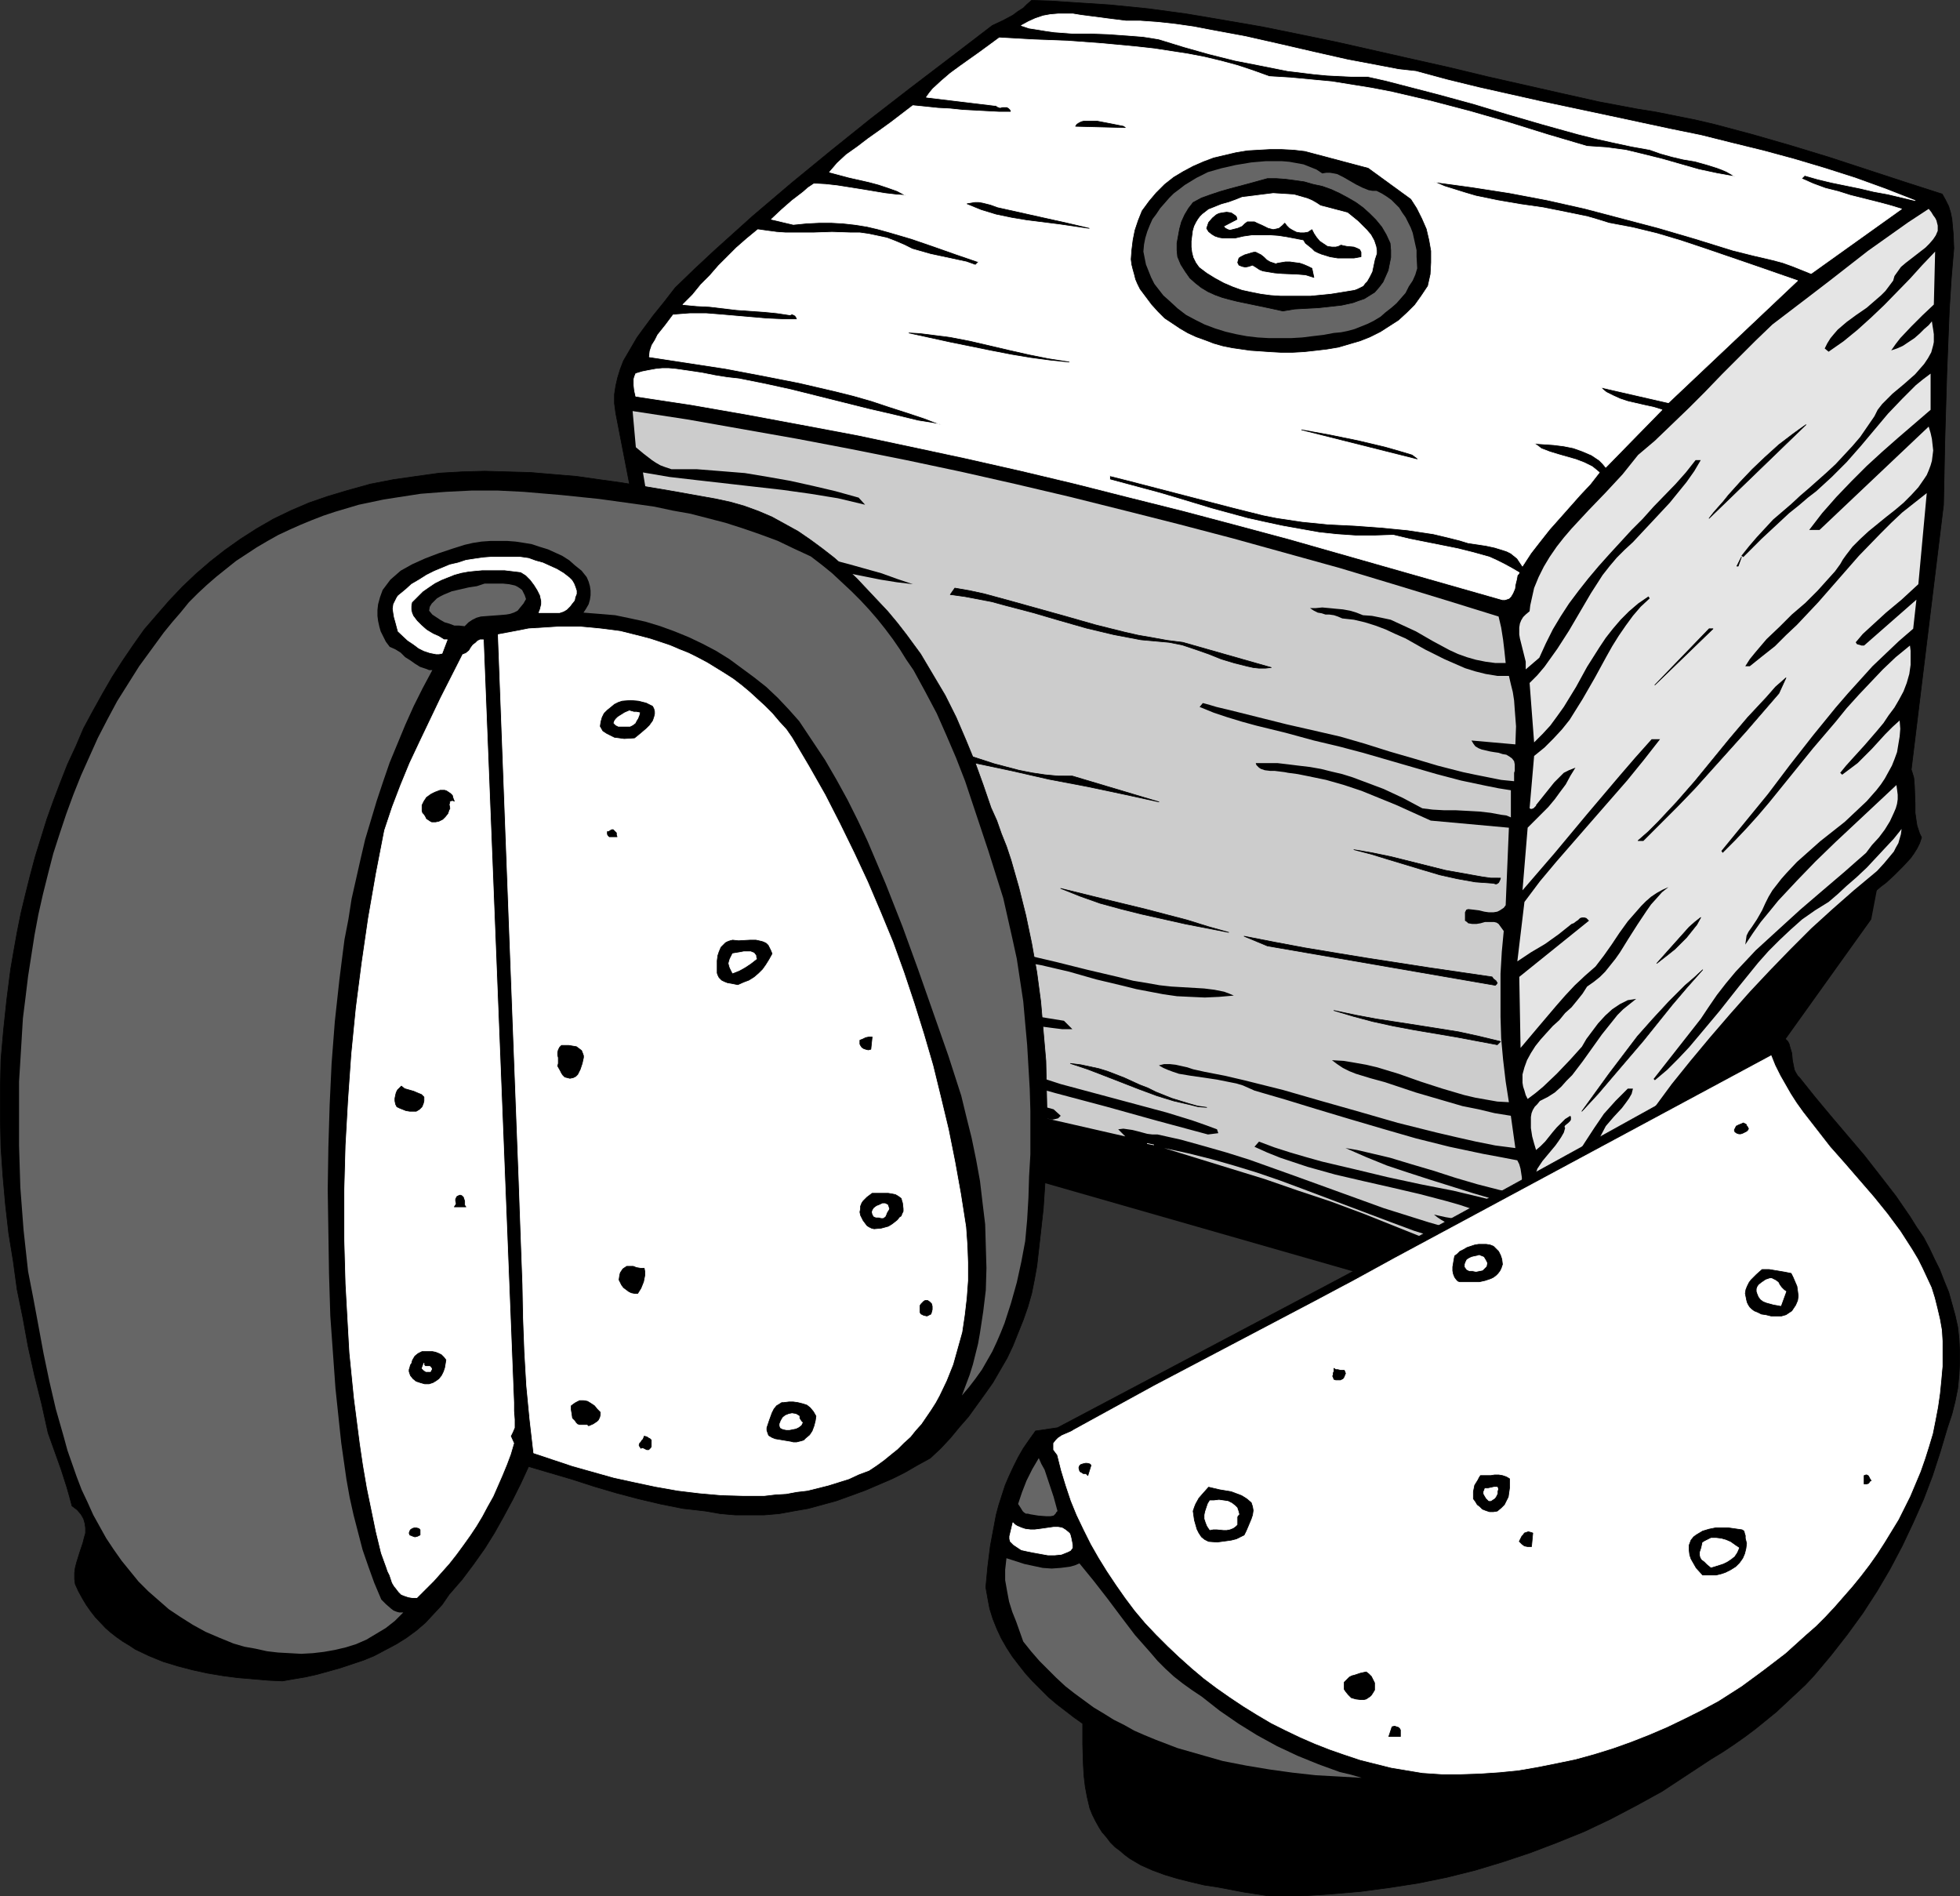 <?xml version="1.0" encoding="UTF-8" standalone="no"?>
<svg
   version="1.0"
   width="129.766mm"
   height="125.533mm"
   id="svg86"
   sodipodi:docname="Cheese - Assorted 3.wmf"
   xmlns:inkscape="http://www.inkscape.org/namespaces/inkscape"
   xmlns:sodipodi="http://sodipodi.sourceforge.net/DTD/sodipodi-0.dtd"
   xmlns="http://www.w3.org/2000/svg"
   xmlns:svg="http://www.w3.org/2000/svg">
  <rect width="100%" height="100%" fill="#333333" stroke="none"/>
  <sodipodi:namedview
     id="namedview86"
     pagecolor="#ffffff"
     bordercolor="#000000"
     borderopacity="0.25"
     inkscape:showpageshadow="2"
     inkscape:pageopacity="0.0"
     inkscape:pagecheckerboard="0"
     inkscape:deskcolor="#d1d1d1"
     inkscape:document-units="mm" />
  <defs
     id="defs1">
    <pattern
       id="WMFhbasepattern"
       patternUnits="userSpaceOnUse"
       width="6"
       height="6"
       x="0"
       y="0" />
  </defs>
  <path
     style="fill:#000000;fill-opacity:1;fill-rule:evenodd;stroke:none"
     d="m 216.948,283.041 176.79,50.581 74.336,-103.585 4.686,-24.725 -95.505,84.84 -162.569,-47.187 z"
     id="path1" />
  <path
     style="fill:#000000;fill-opacity:1;fill-rule:evenodd;stroke:none"
     d="m 216.786,283.203 177.113,50.742 74.336,-103.908 4.848,-25.371 -95.99,85.163 h 0.162 l -162.893,-47.187 2.424,40.561 0.323,-0.162 -2.262,-40.077 -0.323,0.162 162.731,47.187 95.667,-84.84 -0.485,-0.323 -4.686,24.725 h 0.162 l -74.336,103.585 h 0.323 l -176.952,-50.742 0.162,0.323 z"
     id="path2" />
  <path
     style="fill:#000000;fill-opacity:1;fill-rule:evenodd;stroke:#000000;stroke-width:0.162px;stroke-linecap:round;stroke-linejoin:round;stroke-miterlimit:4;stroke-dasharray:none;stroke-opacity:1"
     d="m 409.413,27.229 5.01,0.808 4.848,0.97 4.848,0.97 4.848,1.131 9.696,2.586 9.534,2.747 9.534,2.909 18.746,6.141 9.534,3.07 0.808,1.454 0.808,1.616 0.485,1.616 0.323,1.616 0.323,3.555 0.162,3.717 -0.323,3.717 -0.323,3.878 -0.485,7.757 -0.323,8.08 -0.323,8.242 -0.485,16.483 -0.162,8.08 -0.162,7.918 -8.08,66.256 0.323,0.97 0.323,1.131 0.162,2.101 0.162,4.525 v 2.101 l 0.323,2.262 0.162,0.97 0.323,0.97 0.323,0.97 0.485,0.97 -0.485,1.454 -0.646,1.293 -0.808,1.293 -0.808,1.131 -1.939,2.101 -2.101,2.101 -2.101,1.939 -1.293,0.97 -1.131,0.97 -2.262,1.939 -2.101,2.262 -6.626,6.302 -6.626,6.141 -6.302,6.302 -6.302,6.464 -6.141,6.626 -2.909,3.232 -2.909,3.555 -5.494,7.11 -2.747,3.555 -2.424,3.878 -26.018,39.43 -5.818,5.171 v -0.485 l -0.162,-0.323 -0.323,-0.323 -0.485,-0.162 h -0.646 -0.646 -0.485 l -0.646,-0.162 -0.485,-0.323 -2.747,-0.323 -2.586,-0.646 -2.586,-0.646 -2.424,-0.97 -2.424,-0.97 -2.586,-0.97 -4.848,-2.262 -4.686,-2.262 -4.686,-2.424 -4.686,-1.939 -2.424,-0.97 -2.424,-0.808 -9.05,-3.555 -9.05,-3.232 -9.05,-3.07 -9.05,-3.07 -9.211,-2.747 -9.211,-2.586 -9.373,-2.424 -9.534,-2.262 -5.171,-1.616 -5.171,-1.454 -10.342,-2.586 -10.504,-2.424 -10.504,-2.424 -10.504,-2.424 -10.504,-2.424 -10.504,-2.909 -5.01,-1.454 -5.171,-1.616 -1.131,-0.646 -0.97,-0.646 -1.778,-1.616 -1.454,-1.778 -1.293,-1.778 -1.131,-2.101 -0.808,-2.101 -0.646,-2.262 -0.646,-2.262 -0.808,-4.848 -0.808,-4.848 -0.646,-4.686 -0.485,-2.101 -0.485,-2.262 -0.485,-7.918 -0.485,-7.757 -0.485,-7.918 -0.808,-7.918 -0.808,-7.918 -0.97,-7.918 -1.131,-7.757 -1.131,-7.918 -2.586,-15.837 -2.747,-15.837 -3.07,-15.675 -3.07,-15.837 -0.323,-2.424 v -2.262 l 0.323,-2.101 0.485,-2.101 0.646,-2.101 0.808,-2.101 1.131,-1.939 1.131,-1.939 1.131,-1.939 1.293,-1.778 2.747,-3.717 2.747,-3.394 2.747,-3.555 4.848,-4.686 4.848,-4.525 4.848,-4.363 4.848,-4.363 9.696,-8.242 9.858,-8.08 9.858,-7.918 10.019,-7.757 10.181,-7.757 10.342,-7.918 2.747,-1.293 2.424,-1.293 1.293,-0.97 1.293,-0.808 0.97,-0.97 1.131,-0.97 4.848,0.162 4.848,0.323 9.858,0.646 9.696,0.97 9.534,1.293 9.534,1.616 9.373,1.616 9.534,1.939 9.373,1.939 18.584,4.202 9.373,2.101 9.373,2.262 18.584,4.202 9.373,2.101 z"
     id="path3" />
  <path
     style="fill:#ffffff;fill-opacity:1;fill-rule:evenodd;stroke:#ffffff;stroke-width:0.162px;stroke-linecap:round;stroke-linejoin:round;stroke-miterlimit:4;stroke-dasharray:none;stroke-opacity:1"
     d="m 354.308,17.857 7.757,2.101 7.918,1.939 15.837,3.555 15.998,3.394 15.837,3.394 7.918,1.616 7.757,1.939 7.918,1.939 7.757,2.101 7.595,2.262 7.595,2.424 7.595,2.747 7.434,2.909 -3.394,-0.808 -3.394,-0.808 -3.555,-0.646 -3.394,-0.808 -7.11,-1.454 -3.394,-0.808 -3.394,-0.97 -0.808,0.808 2.909,1.293 3.07,1.131 3.232,0.808 3.07,0.97 6.464,1.616 3.07,0.808 3.232,0.97 -22.624,16.16 -2.424,-0.97 -2.424,-0.97 -2.262,-0.808 -2.424,-0.646 -4.848,-1.131 -2.586,-0.646 -2.586,-0.646 -9.373,-2.909 -9.373,-2.747 -9.211,-2.424 -9.211,-2.424 -9.373,-2.101 -9.373,-1.778 -9.373,-1.454 -4.686,-0.646 -4.848,-0.646 2.586,1.131 2.586,0.808 2.586,0.808 2.747,0.808 5.494,1.131 5.656,0.97 5.656,0.808 5.656,1.131 5.494,1.131 2.747,0.808 2.586,0.808 5.979,1.131 5.979,1.454 5.979,1.778 5.818,1.939 11.797,4.04 11.635,4.04 -32.32,30.542 -16.968,-3.878 0.646,0.646 0.808,0.646 1.616,0.808 1.778,0.808 1.939,0.646 4.202,0.97 2.262,0.485 2.101,0.646 -14.059,14.382 -0.808,-0.97 -0.808,-0.808 -0.97,-0.646 -0.97,-0.646 -1.131,-0.485 -1.131,-0.485 -2.262,-0.808 -2.424,-0.485 -2.586,-0.323 -2.424,-0.162 -2.424,-0.162 0.97,0.646 0.808,0.646 2.101,0.808 2.101,0.646 2.262,0.646 2.262,0.646 2.101,0.808 0.97,0.485 0.97,0.485 0.808,0.646 0.97,0.808 -2.262,2.909 -2.586,2.747 -5.01,5.656 -2.586,2.909 -2.424,3.07 -2.262,2.909 -2.101,3.232 -0.646,-0.97 -0.646,-0.97 -0.808,-0.646 -0.808,-0.646 -0.97,-0.485 -0.97,-0.323 -2.101,-0.646 -2.262,-0.485 -4.363,-0.646 -2.101,-0.646 -3.232,-0.808 -3.394,-0.808 -3.232,-0.485 -3.232,-0.485 -6.626,-0.646 -6.626,-0.485 -6.626,-0.323 -6.464,-0.646 -3.232,-0.485 -3.232,-0.485 -3.232,-0.646 -3.232,-0.808 -4.525,-1.131 -4.363,-1.131 -8.726,-2.262 -8.726,-2.262 -4.363,-1.131 -4.525,-1.131 v 0.97 l 8.403,2.262 4.202,1.131 4.363,1.293 8.565,2.586 8.888,2.424 4.363,0.97 4.525,0.97 4.525,0.808 4.525,0.808 4.525,0.485 4.686,0.323 h 4.686 l 4.686,-0.162 4.04,0.97 4.04,0.808 8.08,1.616 3.878,0.97 4.04,1.131 1.778,0.808 1.939,0.97 1.778,0.97 1.939,1.131 -0.162,0.323 -0.323,0.323 -0.162,0.97 -0.323,1.293 -0.162,1.131 -0.485,1.131 -0.485,0.808 -0.485,0.485 -0.485,0.162 -0.485,0.162 h -0.646 l -26.664,-7.595 -26.664,-7.595 -13.251,-3.555 -13.413,-3.555 -13.574,-3.394 -13.413,-3.394 -13.574,-3.232 -13.574,-3.07 -13.574,-2.909 -13.736,-2.909 -13.736,-2.586 -13.898,-2.586 -13.898,-2.424 -13.898,-2.101 -0.323,-1.454 -0.162,-1.454 V 95.586 94.94 l 0.162,-0.646 0.323,-0.808 1.616,-0.485 1.616,-0.323 1.778,-0.323 1.616,-0.162 h 1.616 l 1.778,0.162 3.394,0.485 3.232,0.485 1.616,0.323 1.616,0.323 3.07,0.485 1.454,0.162 1.454,0.162 6.464,1.293 6.626,1.454 12.928,3.232 6.464,1.616 6.302,1.454 5.979,1.454 3.07,0.485 2.747,0.485 -4.202,-1.616 -4.363,-1.454 -4.525,-1.454 -4.363,-1.454 -4.525,-1.293 -4.525,-1.131 -9.05,-2.101 -9.05,-1.778 -9.373,-1.778 -9.534,-1.454 -9.534,-1.454 0.162,-1.454 0.485,-1.454 0.808,-1.293 0.646,-1.293 1.939,-2.424 1.939,-2.586 2.101,-0.162 2.101,-0.162 h 4.04 l 4.04,0.323 3.717,0.323 7.434,0.646 3.717,0.162 h 3.878 l -0.162,-0.485 -0.323,-0.485 -0.646,-0.323 h -0.323 l -0.323,0.162 -3.232,-0.485 -3.232,-0.323 -6.949,-0.485 -6.787,-0.808 -3.232,-0.162 -3.394,-0.323 2.424,-2.424 2.101,-2.586 2.262,-2.262 2.101,-2.424 2.262,-2.262 2.262,-2.262 2.586,-2.262 2.747,-2.262 2.262,0.323 2.424,0.323 2.262,0.162 h 2.424 4.525 l 4.686,-0.162 4.686,0.162 h 2.262 l 2.262,0.323 2.262,0.485 2.262,0.485 2.101,0.808 2.262,0.97 1.939,0.97 2.262,0.646 2.262,0.646 2.262,0.485 4.525,0.97 2.262,0.485 2.262,0.808 0.808,-0.808 -5.656,-1.939 -5.494,-1.939 -5.656,-1.939 -5.494,-1.616 -2.909,-0.808 -2.747,-0.646 -3.07,-0.485 -2.909,-0.323 -2.909,-0.162 h -3.07 l -3.232,0.162 -3.232,0.323 -5.494,-1.293 2.586,-2.424 2.586,-2.262 2.747,-2.101 1.293,-1.131 1.454,-0.97 2.909,0.162 2.909,0.323 6.141,0.97 2.909,0.485 2.909,0.485 2.747,0.323 2.424,0.162 -2.101,-1.131 -2.262,-0.808 -2.424,-0.808 -2.424,-0.646 -5.01,-1.131 -2.424,-0.646 -2.424,-0.646 0.97,-1.131 0.97,-1.131 2.262,-2.101 2.747,-1.939 2.747,-2.101 2.747,-1.939 2.909,-2.101 2.747,-2.101 2.747,-2.101 3.232,0.323 3.07,0.323 3.07,0.162 3.07,0.323 5.979,0.323 3.07,0.162 h 3.07 v -0.323 l -0.162,-0.323 -0.323,-0.323 -0.485,-0.323 h -1.131 l -0.646,0.162 -0.485,-0.162 -0.485,-0.323 -17.453,-2.101 0.808,-1.131 0.808,-0.97 2.101,-1.939 2.262,-1.939 2.424,-1.778 5.01,-3.555 2.424,-1.778 2.424,-1.778 8.565,0.485 8.565,0.323 8.726,0.646 8.565,0.808 4.363,0.485 4.202,0.646 4.202,0.646 4.202,0.808 4.04,0.97 4.202,1.131 3.878,1.293 4.04,1.454 5.333,0.323 5.171,0.485 5.171,0.485 5.01,0.808 5.01,0.808 5.01,0.97 4.848,1.131 4.848,1.131 9.858,2.586 9.534,2.747 9.858,3.07 9.858,2.909 2.424,0.162 2.424,0.162 4.848,0.646 4.686,1.131 4.525,1.131 4.525,1.293 4.525,1.293 4.525,0.97 4.525,0.808 -0.97,-0.646 -1.131,-0.646 -1.131,-0.485 -1.293,-0.485 -2.586,-0.808 -2.909,-0.808 -2.909,-0.485 -2.747,-0.646 -2.909,-0.808 -2.747,-0.97 -4.525,-0.808 -4.525,-0.97 -4.363,-0.97 -4.525,-1.131 -8.726,-2.424 -8.888,-2.586 -8.565,-2.586 -8.888,-2.424 -8.726,-2.262 -4.363,-1.131 -4.363,-0.97 h -3.555 l -6.626,-0.323 -3.394,-0.323 -6.626,-0.808 -6.464,-1.293 -6.626,-1.293 -6.464,-1.616 -6.302,-1.778 -6.302,-1.939 -1.939,-0.323 -2.101,-0.323 -4.202,-0.323 -4.525,-0.323 -4.525,-0.162 h -4.525 l -4.363,-0.323 -2.262,-0.323 -1.939,-0.323 -2.101,-0.323 -1.939,-0.646 1.778,-0.97 1.778,-0.808 1.939,-0.646 1.778,-0.323 1.939,-0.162 h 1.778 1.939 l 1.939,0.323 3.717,0.485 3.717,0.485 3.878,0.485 h 1.778 1.778 l 4.525,0.323 4.363,0.485 4.525,0.646 4.202,0.808 8.726,1.616 8.565,1.939 8.403,1.939 8.565,1.939 8.565,1.616 4.202,0.808 z"
     id="path4" />
  <path
     style="fill:#000000;fill-opacity:1;fill-rule:evenodd;stroke:#000000;stroke-width:0.162px;stroke-linecap:round;stroke-linejoin:round;stroke-miterlimit:4;stroke-dasharray:none;stroke-opacity:1"
     d="m 281.588,31.916 -12.443,-0.323 0.323,-0.485 0.485,-0.323 0.646,-0.323 0.646,-0.162 h 1.454 1.778 l 3.394,0.646 1.616,0.323 0.808,0.162 0.808,0.162 z"
     id="path5" />
  <path
     style="fill:#000000;fill-opacity:1;fill-rule:evenodd;stroke:#000000;stroke-width:0.162px;stroke-linecap:round;stroke-linejoin:round;stroke-miterlimit:4;stroke-dasharray:none;stroke-opacity:1"
     d="m 353.015,49.853 1.454,2.262 1.293,2.586 1.131,2.586 0.646,2.747 0.485,2.747 v 2.909 l -0.162,2.909 -0.323,1.454 -0.323,1.454 -1.616,2.424 -1.616,2.262 -1.939,1.939 -2.101,1.939 -2.262,1.454 -2.262,1.454 -2.586,1.293 -2.424,0.97 -2.747,0.808 -2.747,0.808 -2.909,0.485 -2.747,0.323 -2.909,0.323 -2.909,0.162 h -2.909 l -2.909,-0.162 -2.262,-0.162 -2.424,-0.162 -2.262,-0.323 -2.262,-0.323 -2.424,-0.485 -2.262,-0.646 -2.101,-0.808 -2.262,-0.808 -2.101,-0.97 -1.939,-1.131 -1.939,-1.293 -1.939,-1.293 -1.616,-1.616 -1.616,-1.778 -1.454,-1.939 -1.454,-1.939 -0.646,-1.293 -0.485,-1.131 -0.323,-1.293 -0.323,-1.131 -0.323,-1.293 -0.162,-1.293 0.162,-2.262 0.323,-2.586 0.485,-2.424 0.808,-2.424 0.97,-2.424 1.778,-2.424 1.778,-2.101 2.101,-2.101 2.262,-1.778 2.424,-1.454 2.424,-1.293 2.586,-1.131 2.586,-0.97 2.747,-0.646 2.747,-0.646 2.909,-0.485 2.747,-0.162 2.909,-0.162 h 2.909 l 3.07,0.162 2.747,0.323 15.837,4.202 z"
     id="path6" />
  <path
     style="fill:#666666;fill-opacity:1;fill-rule:evenodd;stroke:none"
     d="m 330.876,43.389 0.97,-0.162 h 0.97 l 0.97,0.162 0.808,0.162 1.616,0.808 3.07,1.778 1.616,0.808 0.808,0.323 0.808,0.323 0.97,0.162 h 0.97 l 1.293,0.646 1.293,0.808 1.131,0.808 0.97,0.97 0.97,0.97 0.808,1.293 0.808,1.131 0.646,1.293 0.646,1.293 0.485,1.293 0.323,1.454 0.323,1.454 0.323,1.454 v 1.616 l 0.162,2.909 -0.485,1.616 -0.646,1.454 -0.97,1.454 -0.808,1.616 -1.131,1.293 -1.131,1.293 -1.293,1.131 -1.454,1.131 -1.293,1.131 -1.616,0.97 -1.616,0.808 -1.616,0.646 -1.616,0.646 -1.778,0.485 -1.616,0.323 -1.778,0.162 -2.586,0.485 -2.747,0.323 -2.586,0.323 -2.747,0.162 h -2.909 -2.747 l -2.747,-0.162 -2.747,-0.323 -2.586,-0.485 -2.747,-0.646 -2.586,-0.808 -2.586,-0.97 -2.262,-1.131 -2.424,-1.293 -2.101,-1.616 -2.101,-1.939 -1.454,-1.293 -1.131,-1.454 -1.131,-1.454 -0.808,-1.616 -0.646,-1.616 -0.646,-1.616 -0.323,-1.616 -0.323,-1.616 0.162,-1.778 0.323,-1.616 0.485,-1.616 0.646,-1.616 0.646,-1.454 0.97,-1.293 0.97,-1.454 1.131,-1.293 1.131,-1.293 1.131,-1.131 1.293,-0.97 1.454,-1.131 2.909,-1.778 2.909,-1.454 3.394,-0.97 3.555,-0.808 3.878,-0.646 3.717,-0.323 h 1.939 1.939 l 1.939,0.162 1.778,0.323 1.778,0.323 1.616,0.646 1.616,0.646 z"
     id="path7" />
  <path
     style="fill:#000000;fill-opacity:1;fill-rule:evenodd;stroke:#000000;stroke-width:0.162px;stroke-linecap:round;stroke-linejoin:round;stroke-miterlimit:4;stroke-dasharray:none;stroke-opacity:1"
     d="m 347.844,60.842 0.162,1.778 v 1.778 l -0.323,1.616 -0.323,1.616 -0.646,1.454 -0.646,1.454 -0.97,1.293 -1.131,1.293 -1.293,0.808 -1.293,0.808 -1.454,0.485 -1.293,0.485 -2.909,0.646 -2.909,0.323 -2.909,0.323 -3.07,0.162 -2.909,0.162 -2.909,0.485 -3.717,-0.808 -3.878,-0.808 -3.878,-0.808 -1.939,-0.485 -1.778,-0.485 -1.778,-0.646 -1.778,-0.808 -1.616,-0.97 -1.454,-1.131 -1.454,-1.293 -1.131,-1.616 -1.131,-1.778 -0.808,-1.939 -0.162,-1.616 v -1.778 l 0.323,-1.778 0.323,-1.778 0.485,-1.778 0.808,-1.778 0.97,-1.616 1.131,-1.454 2.101,-1.131 2.262,-0.808 2.424,-0.808 2.262,-0.646 4.848,-1.293 4.686,-1.293 h 2.262 l 2.262,0.162 2.424,0.323 2.262,0.323 2.262,0.646 2.262,0.485 2.262,0.808 2.101,0.97 2.101,1.131 1.939,1.131 1.778,1.293 1.616,1.454 1.616,1.616 1.454,1.778 1.131,1.939 z"
     id="path8" />
  <path
     style="fill:#ffffff;fill-opacity:1;fill-rule:evenodd;stroke:#ffffff;stroke-width:0.162px;stroke-linecap:round;stroke-linejoin:round;stroke-miterlimit:4;stroke-dasharray:none;stroke-opacity:1"
     d="m 337.178,53.247 2.586,2.101 1.131,1.131 1.131,1.131 0.97,1.131 0.808,1.454 0.485,1.454 0.162,0.97 v 0.808 l -0.485,1.454 -0.646,3.07 -0.646,1.293 -0.646,1.131 -0.485,0.485 -0.485,0.646 -0.646,0.323 -0.646,0.323 -0.808,0.323 -0.97,0.162 -5.01,0.808 -5.01,0.485 h -2.586 -2.424 -2.586 l -2.424,-0.162 -2.424,-0.323 -2.424,-0.485 -2.262,-0.485 -2.262,-0.808 -2.262,-0.97 -2.101,-1.131 -2.101,-1.293 -1.939,-1.454 -0.808,-1.131 -0.646,-1.293 -0.323,-1.293 -0.162,-1.293 v -1.454 l 0.162,-1.293 0.162,-1.293 0.323,-1.131 0.485,-0.97 0.485,-0.808 0.485,-0.646 0.646,-0.646 0.646,-0.485 0.808,-0.646 1.616,-0.646 1.616,-0.646 1.778,-0.485 1.778,-0.646 1.616,-0.646 2.586,-0.323 2.586,-0.323 2.586,-0.323 2.586,0.162 2.586,0.162 2.262,0.646 1.131,0.323 1.131,0.485 1.131,0.646 0.97,0.646 z"
     id="path9" />
  <path
     style="fill:#000000;fill-opacity:1;fill-rule:evenodd;stroke:#000000;stroke-width:0.162px;stroke-linecap:round;stroke-linejoin:round;stroke-miterlimit:4;stroke-dasharray:none;stroke-opacity:1"
     d="m 272.538,57.125 -7.757,-1.131 -7.757,-0.97 -3.878,-0.646 -3.878,-0.808 -3.717,-1.131 -3.555,-1.454 0.97,-0.162 0.97,-0.162 h 0.97 l 0.97,0.162 1.939,0.485 1.778,0.646 11.635,2.586 5.818,1.293 z"
     id="path10" />
  <path
     style="fill:#e5e5e5;fill-opacity:1;fill-rule:evenodd;stroke:none"
     d="m 473.73,70.215 -0.97,1.293 -0.97,1.293 -1.131,1.131 -1.131,0.97 -2.424,2.101 -2.586,1.778 -2.424,1.778 -1.131,0.97 -1.131,0.97 -0.97,1.131 -0.808,0.97 -0.808,1.293 -0.646,1.293 0.97,0.808 3.717,-2.586 3.555,-2.909 3.394,-3.07 3.232,-3.07 6.464,-6.626 3.07,-3.394 3.232,-3.394 -0.323,13.251 -2.909,2.747 -2.747,2.747 -2.747,2.909 -1.131,1.454 -1.131,1.616 1.454,-0.485 1.454,-0.646 1.454,-0.97 1.454,-0.97 1.293,-1.131 1.131,-1.131 1.131,-0.97 0.808,-0.97 0.162,1.131 0.162,0.97 0.162,1.131 v 0.97 0.97 l -0.162,0.808 -0.485,1.778 -0.808,1.454 -0.97,1.454 -1.131,1.293 -1.131,1.293 -2.747,2.424 -2.909,2.424 -1.293,1.293 -1.293,1.293 -1.131,1.454 -0.808,1.616 -1.778,2.586 -1.778,2.586 -1.939,2.262 -2.101,2.262 -2.101,2.262 -2.262,2.101 -4.363,3.878 -2.262,1.939 -2.262,2.101 -4.525,3.878 -4.04,4.363 -1.939,2.262 -1.939,2.424 0.485,0.323 4.525,-4.525 4.686,-4.363 2.262,-2.101 2.424,-1.939 2.262,-1.939 2.101,-1.616 1.939,-1.778 1.939,-1.778 3.717,-3.717 3.555,-4.04 3.394,-4.04 3.394,-4.04 3.555,-3.717 1.778,-1.778 1.616,-1.616 1.778,-1.454 1.939,-1.454 v 9.05 l -8.08,6.949 -4.04,3.555 -3.878,3.555 -3.878,3.878 -3.717,3.878 -3.555,4.04 -3.232,4.202 h 2.586 l 27.31,-25.856 0.485,1.616 0.323,1.454 0.162,1.454 0.162,1.454 -0.162,1.293 -0.162,1.293 -0.323,1.131 -0.485,1.293 -0.485,1.131 -0.646,0.97 -1.454,2.101 -1.778,1.939 -1.939,1.939 -2.101,1.778 -2.262,1.778 -4.363,3.555 -2.101,1.939 -1.939,1.939 -1.616,2.101 -0.808,1.131 -0.646,1.131 -1.293,1.778 -1.454,1.616 -2.909,3.232 -3.07,3.07 -3.394,2.909 -3.07,3.07 -3.232,3.07 -2.747,3.232 -1.454,1.778 -1.131,1.778 h 1.131 l 3.232,-2.586 3.07,-2.424 2.747,-2.747 2.747,-2.586 5.333,-5.656 10.181,-11.635 5.333,-5.494 2.747,-2.747 2.747,-2.586 3.07,-2.424 3.07,-2.424 -2.101,22.785 -2.101,1.939 -2.101,1.939 -3.878,3.232 -3.878,3.555 -1.939,1.778 -1.778,2.101 0.323,0.485 0.646,0.162 0.485,0.162 h 0.646 l 13.09,-11.474 -0.808,7.272 -3.555,3.07 -3.232,3.07 -3.394,3.232 -3.07,3.394 -3.07,3.394 -3.07,3.555 -5.656,6.949 -5.818,7.434 -5.494,7.272 -5.818,7.11 -5.818,7.11 0.323,0.485 3.07,-3.07 2.909,-3.07 2.909,-3.232 2.747,-3.232 5.494,-6.787 5.494,-6.787 5.656,-6.626 2.747,-3.394 3.07,-3.394 2.909,-3.07 3.07,-3.232 3.232,-3.07 3.555,-2.909 0.162,1.293 v 1.131 2.424 l -0.323,2.262 -0.646,2.262 -0.808,2.101 -1.131,2.101 -1.131,1.939 -1.454,1.939 -1.293,1.939 -1.616,1.939 -3.07,3.555 -3.232,3.555 -1.454,1.616 -1.454,1.778 0.485,0.485 1.939,-1.454 1.939,-1.454 1.778,-1.778 1.778,-1.778 3.394,-3.717 1.778,-1.778 1.778,-1.616 0.162,2.101 -0.162,1.939 -0.323,1.939 -0.323,1.939 -0.646,1.778 -0.646,1.616 -1.778,3.232 -0.97,1.454 -1.131,1.454 -2.424,2.747 -2.747,2.586 -2.747,2.586 -3.07,2.424 -3.07,2.424 -2.909,2.586 -2.909,2.586 -2.586,2.747 -1.293,1.454 -1.131,1.454 -1.131,1.454 -0.97,1.616 -0.808,1.616 -0.808,1.778 -0.646,1.131 -0.646,1.131 -1.293,1.939 -0.808,1.131 -0.485,0.97 -0.162,1.131 -0.162,1.131 1.939,-2.909 1.939,-2.747 2.262,-2.747 2.101,-2.586 4.686,-5.01 4.686,-4.848 5.01,-4.848 5.01,-4.686 10.181,-9.534 0.162,1.131 0.162,1.293 v 1.131 l -0.162,1.131 -0.323,1.131 -0.485,1.131 -0.97,2.101 -1.293,2.101 -1.454,1.939 -1.778,1.939 -1.454,1.939 -2.586,2.262 -2.747,2.424 -5.494,4.686 -5.656,4.848 -5.494,5.01 -5.656,5.171 -2.424,2.586 -2.586,2.747 -2.424,2.909 -2.262,2.909 -2.101,3.07 -1.939,2.909 -11.797,15.029 0.323,0.323 3.07,-2.586 2.747,-2.747 2.747,-2.909 2.586,-3.07 5.01,-5.979 2.424,-3.07 2.424,-3.07 4.848,-5.979 2.586,-2.909 2.747,-2.747 2.747,-2.586 2.909,-2.586 3.232,-2.262 3.394,-2.101 2.262,-1.939 2.262,-2.101 2.424,-2.101 2.586,-2.424 2.262,-2.424 2.262,-2.424 2.262,-2.424 1.939,-2.424 -0.162,1.293 -0.323,1.131 -0.323,1.131 -0.646,1.131 -0.485,0.97 -0.808,0.97 -1.616,1.939 -1.778,1.939 -1.939,1.616 -1.939,1.616 -1.939,1.616 -5.333,4.686 -5.333,4.848 -5.171,5.171 -5.171,5.333 -5.01,5.333 -5.01,5.656 -5.01,5.818 -4.848,5.818 -4.686,5.818 -4.525,6.141 -4.525,6.141 -4.202,6.141 -4.202,6.141 -3.878,6.141 -3.878,6.302 -3.555,6.302 -1.778,1.293 4.363,-6.949 4.202,-6.949 2.101,-3.394 1.939,-3.555 1.939,-3.717 1.616,-3.555 -0.485,-0.485 -16.16,22.947 -0.323,-0.323 -0.162,-0.485 v -0.323 -0.485 l 0.323,-0.646 0.323,-0.808 0.323,-0.646 v -0.646 -0.323 l -0.323,-0.323 -0.323,-0.162 -0.646,-0.323 1.778,-2.586 1.939,-2.747 2.101,-2.747 2.101,-2.909 2.101,-2.909 1.939,-2.909 1.778,-3.07 1.616,-3.07 0.97,-1.131 0.97,-1.131 2.101,-2.262 0.97,-1.293 0.808,-1.131 0.646,-1.131 0.323,-1.293 h -1.293 l -1.616,1.616 -1.454,1.454 -1.454,1.616 -1.454,1.616 -2.424,3.555 -2.424,3.717 -2.262,3.555 -2.586,3.555 -1.293,1.616 -1.293,1.616 -1.454,1.454 -1.454,1.454 -0.646,-0.646 -0.485,-0.646 -0.485,-1.131 -0.485,-1.131 v -1.131 l 0.323,-1.131 0.323,-0.97 0.646,-0.97 0.646,-0.97 1.616,-1.939 1.616,-1.939 0.808,-1.131 0.646,-0.97 0.646,-1.131 0.323,-1.131 -0.162,-0.323 0.162,-0.323 0.808,-0.646 0.485,-0.485 0.162,-0.323 v -0.323 -0.323 l -0.162,-0.323 -1.293,0.808 -0.97,0.97 -1.131,1.131 -0.97,1.131 -1.939,2.424 -1.131,1.131 -1.131,0.97 -0.485,-1.616 -0.485,-1.778 -0.323,-2.101 v -1.778 -0.97 l 0.162,-0.97 0.323,-0.808 0.485,-0.808 0.646,-0.646 0.646,-0.808 0.97,-0.485 0.97,-0.485 1.778,-1.131 1.616,-1.454 1.293,-1.454 1.454,-1.454 2.586,-3.394 2.424,-3.394 2.424,-3.394 2.586,-3.232 1.293,-1.616 1.454,-1.454 1.616,-1.293 1.616,-1.293 -0.97,0.162 -1.131,0.162 -0.97,0.485 -0.97,0.485 -0.97,0.646 -0.97,0.646 -1.778,1.616 -1.778,1.939 -1.454,1.939 -1.454,1.939 -1.131,1.939 -2.909,3.232 -3.394,3.555 -3.394,3.232 -1.939,1.616 -1.939,1.454 -0.485,-0.97 -0.323,-1.131 -0.323,-0.97 -0.162,-0.97 v -0.97 -1.131 l 0.485,-1.778 0.646,-1.778 0.97,-1.778 1.131,-1.778 1.293,-1.616 1.454,-1.616 1.616,-1.778 1.616,-1.454 1.454,-1.778 1.616,-1.454 1.454,-1.778 1.293,-1.616 1.131,-1.778 1.616,-1.131 1.616,-1.293 1.293,-1.293 1.293,-1.616 1.293,-1.616 1.131,-1.616 2.101,-3.394 1.131,-1.778 1.131,-1.778 2.262,-3.394 1.131,-1.616 1.454,-1.616 1.293,-1.454 1.616,-1.293 -1.454,0.646 -1.454,0.808 -1.454,0.97 -1.293,1.131 -1.131,1.131 -1.131,1.293 -2.262,2.586 -2.101,2.909 -1.939,2.909 -1.939,2.747 -2.101,2.747 -2.586,2.262 -2.586,2.424 -2.424,2.586 -2.262,2.586 -4.525,5.333 -4.363,5.171 -0.323,-17.776 17.453,-14.059 -0.323,-0.323 -0.323,-0.323 -0.485,-0.162 h -0.646 l -0.485,0.162 -0.485,0.485 -0.485,0.323 -0.646,0.485 -0.485,0.162 -1.616,1.293 -1.616,1.293 -3.394,2.424 -3.555,2.101 -3.394,2.262 1.778,-14.867 3.878,-5.171 4.202,-5.01 8.726,-10.019 8.888,-10.181 4.202,-5.171 4.04,-5.171 h -2.101 l -4.04,4.525 -4.04,4.686 -8.08,9.534 -8.08,9.696 -4.04,4.686 -4.04,4.686 1.293,-15.675 1.778,-1.778 1.778,-1.778 1.616,-1.616 1.616,-1.939 1.293,-1.778 1.454,-1.939 1.131,-2.101 1.293,-2.101 -0.808,0.323 -0.808,0.323 -1.293,0.646 -1.131,1.131 -1.293,1.293 -4.525,5.656 v 0.162 l -0.162,0.162 -0.485,0.485 -0.485,0.162 h -0.162 l -0.323,-0.162 1.131,-13.09 2.586,-2.101 2.262,-2.262 2.101,-2.262 1.939,-2.424 1.616,-2.586 1.616,-2.586 3.07,-5.333 2.909,-5.333 1.454,-2.586 1.616,-2.586 1.778,-2.586 1.778,-2.424 1.939,-2.262 2.262,-2.101 -0.323,-0.485 -2.586,1.778 -2.262,1.939 -2.101,2.101 -1.939,2.262 -1.778,2.262 -1.616,2.424 -3.07,4.848 -2.747,5.01 -3.07,5.01 -1.616,2.262 -1.778,2.424 -1.939,2.101 -2.101,2.101 -1.131,-14.867 1.939,-1.939 1.778,-2.101 1.616,-2.262 1.616,-2.262 2.909,-4.525 2.747,-4.686 2.747,-4.686 1.454,-2.262 1.454,-2.262 1.778,-2.262 1.778,-2.101 1.939,-1.939 2.101,-1.939 2.262,-2.424 2.424,-2.586 4.525,-4.848 2.101,-2.586 2.101,-2.586 1.939,-2.747 1.616,-2.747 h -1.293 l -2.424,3.07 -2.586,2.909 -5.494,5.656 -2.747,3.07 -2.747,2.747 -5.494,5.979 -2.747,3.07 -2.586,3.07 -2.424,3.07 -2.424,3.232 -2.101,3.232 -1.939,3.232 -1.778,3.555 -1.616,3.555 -3.394,2.909 v -0.97 -0.97 l -0.485,-1.939 -0.485,-1.939 -0.485,-1.939 -0.162,-0.97 v -0.97 -0.808 l 0.162,-0.97 0.323,-0.808 0.485,-0.808 0.646,-0.646 0.97,-0.808 0.162,-1.454 0.323,-1.454 0.646,-2.909 1.131,-2.747 1.293,-2.586 1.454,-2.424 1.778,-2.586 1.778,-2.262 1.939,-2.262 4.202,-4.525 4.363,-4.525 4.202,-4.525 1.939,-2.424 1.939,-2.424 4.202,-3.555 4.202,-4.04 4.202,-4.04 4.202,-4.202 4.202,-4.363 4.202,-4.202 4.202,-4.202 4.202,-4.04 9.534,-7.272 4.848,-3.717 9.534,-7.434 5.01,-3.555 5.01,-3.555 5.171,-3.394 0.646,0.808 0.485,0.808 0.485,0.646 0.323,0.646 0.162,0.646 0.162,0.646 v 0.646 0.646 l -0.485,1.131 -0.646,0.97 -0.97,1.131 -0.97,0.97 -5.01,3.878 -1.131,0.97 -0.808,1.131 -0.808,1.131 z"
     id="path11" />
  <path
     style="fill:#000000;fill-opacity:1;fill-rule:evenodd;stroke:#000000;stroke-width:0.162px;stroke-linecap:round;stroke-linejoin:round;stroke-miterlimit:4;stroke-dasharray:none;stroke-opacity:1"
     d="m 309.544,54.863 -3.394,1.778 0.485,0.485 0.646,0.323 0.485,0.162 0.646,-0.162 1.293,-0.323 1.131,-0.485 0.646,-0.646 0.646,-0.485 h 0.485 0.808 0.485 l 0.646,0.323 1.454,0.646 1.293,0.646 0.646,0.162 0.646,0.162 0.808,-0.162 0.646,-0.162 0.808,-0.646 0.646,-0.646 0.485,0.646 0.646,0.646 0.808,0.485 0.97,0.485 0.97,0.162 h 0.97 l 0.97,-0.162 0.485,-0.323 0.485,-0.323 0.485,0.97 0.646,0.97 0.808,0.97 0.97,0.646 0.97,0.646 1.131,0.162 h 0.485 0.485 l 0.646,-0.162 0.646,-0.323 0.646,0.162 0.808,0.162 1.778,0.162 0.808,0.323 0.646,0.323 0.162,0.323 0.162,0.323 v 0.485 0.646 l -1.778,0.323 h -2.101 -1.939 l -1.939,-0.323 -2.101,-0.646 -0.808,-0.323 -0.97,-0.485 -0.646,-0.646 -0.808,-0.646 -0.808,-0.646 -0.485,-0.808 -4.202,-0.808 -2.101,-0.323 -2.262,-0.162 h -2.101 -2.101 l -2.262,0.323 -2.101,0.485 h -2.101 -0.97 l -0.97,-0.162 -0.97,-0.323 -0.808,-0.485 -0.808,-0.646 -0.485,-0.808 0.485,-1.454 0.97,-1.131 0.97,-0.808 0.646,-0.323 0.808,-0.162 1.131,-0.162 1.131,0.162 0.485,0.323 0.485,0.323 0.323,0.323 z"
     id="path12" />
  <path
     style="fill:#000000;fill-opacity:1;fill-rule:evenodd;stroke:#000000;stroke-width:0.162px;stroke-linecap:round;stroke-linejoin:round;stroke-miterlimit:4;stroke-dasharray:none;stroke-opacity:1"
     d="m 319.725,65.852 0.97,-0.162 0.97,-0.162 h 1.131 l 1.131,0.162 1.293,0.162 0.97,0.323 1.131,0.485 0.97,0.485 0.485,2.262 -2.101,-0.646 -1.939,-0.162 -3.878,-0.162 -1.939,-0.162 -1.939,-0.323 -0.97,-0.162 -0.808,-0.323 -0.97,-0.646 -0.808,-0.485 -0.97,0.323 -0.808,0.162 -0.808,-0.162 -0.808,-0.323 -0.323,-0.646 0.162,-0.646 0.162,-0.485 0.485,-0.323 0.97,-0.485 1.131,-0.323 0.485,-0.162 0.646,-0.162 h 0.485 l 0.323,0.162 0.97,0.485 0.808,0.646 0.646,0.646 0.808,0.485 0.97,0.323 0.485,0.162 z"
     id="path13" />
  <path
     style="fill:#000000;fill-opacity:1;fill-rule:evenodd;stroke:#000000;stroke-width:0.162px;stroke-linecap:round;stroke-linejoin:round;stroke-miterlimit:4;stroke-dasharray:none;stroke-opacity:1"
     d="m 267.529,90.576 -4.686,-0.485 -4.848,-0.646 -4.848,-0.808 -5.01,-0.97 -10.342,-2.101 -10.342,-2.262 2.747,0.162 2.586,0.323 5.01,0.646 5.01,0.97 4.848,1.131 4.848,1.131 5.01,1.131 4.848,0.97 z"
     id="path14" />
  <path
     style="fill:#cccccc;fill-opacity:1;fill-rule:evenodd;stroke:none"
     d="m 374.992,154.246 0.646,2.747 0.485,3.07 0.323,2.747 0.323,3.07 h -2.586 l -2.424,-0.323 -2.424,-0.485 -2.262,-0.646 -2.262,-0.808 -2.101,-0.97 -4.202,-2.262 -4.202,-2.424 -2.101,-0.97 -2.101,-0.97 -2.101,-0.97 -2.262,-0.485 -2.424,-0.485 -2.262,-0.162 -1.616,-0.646 -1.616,-0.485 -1.778,-0.323 -1.778,-0.162 -1.616,-0.162 -1.778,-0.162 -1.616,0.162 h -1.454 l 0.97,0.646 0.97,0.485 0.97,0.162 0.97,0.323 h 0.97 l 1.131,0.162 0.97,0.323 1.131,0.485 2.909,0.323 2.747,0.646 2.586,0.808 2.586,0.97 2.424,1.131 2.586,1.131 4.848,2.747 4.848,2.424 2.586,1.131 2.586,1.131 2.586,0.808 2.586,0.646 2.909,0.485 h 2.909 l 0.485,2.101 0.485,1.939 0.323,2.101 0.162,2.262 0.323,4.202 -0.162,4.525 -10.989,-0.97 0.485,0.808 0.485,0.646 0.808,0.485 0.808,0.323 2.101,0.485 0.97,0.162 1.131,0.162 0.97,0.323 0.97,0.162 0.808,0.485 0.646,0.485 0.485,0.646 0.162,0.808 v 0.97 0.646 l -0.162,0.485 v 2.101 l -3.232,-0.323 -3.232,-0.646 -3.232,-0.646 -3.07,-0.646 -6.302,-1.616 -5.979,-1.778 -6.141,-1.778 -6.141,-1.939 -6.141,-1.778 -6.302,-1.454 -7.11,-1.616 -7.11,-1.778 -7.11,-1.778 -3.394,-0.808 -1.616,-0.485 -1.778,-0.485 -0.808,0.97 3.555,1.454 3.394,1.131 3.717,1.131 3.555,0.97 7.272,1.778 3.555,0.97 3.555,0.97 6.141,1.454 6.141,1.616 6.141,1.778 6.141,1.778 6.141,1.778 6.141,1.616 6.141,1.293 3.232,0.646 3.07,0.485 v 6.787 l -1.131,-0.485 -1.293,-0.162 -2.586,-0.485 -2.747,-0.323 -2.909,-0.162 -3.07,-0.162 h -2.909 l -2.909,-0.162 -2.586,-0.323 -2.424,-1.293 -2.424,-1.293 -2.424,-1.131 -2.424,-1.131 -2.586,-0.97 -2.586,-0.97 -2.586,-0.97 -2.586,-0.808 -2.747,-0.646 -2.586,-0.646 -2.747,-0.485 -2.747,-0.323 -2.586,-0.323 -2.747,-0.323 h -2.747 -2.747 l 0.162,0.485 0.323,0.323 0.323,0.323 0.485,0.323 0.97,0.323 1.293,0.162 h 1.131 l 1.293,0.162 1.293,0.162 0.808,0.162 2.424,0.323 2.424,0.485 4.686,0.97 4.525,1.293 4.363,1.454 4.363,1.778 4.363,1.778 8.565,3.878 19.554,1.778 -0.808,19.392 -0.485,0.646 -0.485,0.323 -0.485,0.323 -0.646,0.323 -0.97,0.162 h -1.131 l -1.131,-0.162 -1.293,-0.323 -1.293,-0.162 -1.454,-0.162 -0.485,0.162 -0.162,0.323 -0.162,0.323 v 2.101 l 0.485,0.323 0.323,0.323 0.97,0.162 h 1.131 l 0.97,-0.162 1.131,-0.323 h 1.131 1.131 l 0.646,0.162 0.485,0.323 1.293,1.778 -0.485,5.171 -0.323,5.494 v 5.333 5.494 l 0.162,5.333 0.485,5.333 0.646,5.494 0.808,5.171 -2.909,-0.162 -2.747,-0.485 -2.747,-0.485 -2.747,-0.646 -5.494,-1.616 -5.494,-1.778 -5.494,-1.939 -5.333,-1.616 -2.747,-0.646 -2.747,-0.485 -2.909,-0.485 -2.909,-0.162 1.293,0.97 1.454,0.97 1.616,0.808 1.616,0.646 3.717,1.131 3.555,0.97 7.757,2.586 7.757,2.262 3.878,1.131 4.04,0.808 4.04,0.97 4.04,0.646 1.131,8.08 -5.01,-0.646 -4.848,-0.97 -5.01,-1.131 -4.848,-1.131 -9.696,-2.424 -9.534,-2.747 -9.696,-2.747 -9.534,-2.747 -9.696,-2.424 -4.848,-1.131 -5.01,-0.97 -1.454,-0.323 -1.454,-0.323 -1.454,-0.485 -1.454,-0.323 -1.454,-0.323 -1.454,-0.162 h -1.454 l -1.293,0.323 1.131,0.646 1.131,0.485 1.293,0.485 1.454,0.485 2.909,0.485 3.394,0.485 3.232,0.485 3.232,0.646 1.616,0.323 1.616,0.485 1.454,0.646 1.454,0.646 7.757,2.262 7.918,2.424 8.08,2.424 8.242,2.424 8.403,2.424 8.403,2.101 8.403,1.778 4.363,0.808 4.202,0.808 0.485,0.97 0.323,1.131 0.323,2.101 0.162,4.202 -2.909,-0.485 -2.747,-0.485 -5.656,-1.454 -5.494,-1.616 -5.494,-1.778 -5.494,-1.616 -5.333,-1.616 -5.494,-1.293 -2.747,-0.646 -2.909,-0.485 5.171,2.262 5.171,2.101 5.333,1.778 5.494,1.778 10.827,3.394 10.989,3.232 -7.918,-1.939 -8.08,-1.939 -8.242,-1.616 -8.242,-1.778 -8.08,-1.939 -8.242,-1.939 -4.04,-1.131 -3.878,-1.131 -4.04,-1.293 -3.878,-1.454 -1.131,1.293 3.232,1.454 3.232,1.293 3.394,1.131 3.394,1.131 6.949,1.939 6.949,1.616 3.555,0.808 3.555,0.808 6.949,1.616 6.787,1.778 3.394,0.97 3.394,1.131 0.808,0.323 0.97,0.323 1.939,0.485 2.101,0.162 2.101,0.323 1.939,0.323 0.97,0.323 0.808,0.323 0.646,0.646 0.485,0.485 0.485,0.808 0.323,0.97 -2.747,-0.646 -3.07,-0.646 -5.818,-0.97 -2.909,-0.323 -3.07,-0.485 -2.909,-0.485 -2.909,-0.646 0.808,0.646 0.97,0.646 1.131,0.646 1.131,0.485 2.747,1.131 1.293,0.323 1.293,0.323 12.766,3.07 -5.979,-0.97 -5.979,-1.293 -5.818,-1.454 -5.656,-1.616 -5.656,-1.778 -5.656,-1.778 -11.15,-4.04 -11.15,-4.04 -11.312,-4.04 -5.656,-1.778 -5.656,-1.616 -5.818,-1.616 -5.818,-1.293 h -1.293 l -1.293,-0.162 -2.424,-0.646 -1.293,-0.323 -1.131,-0.162 -1.131,-0.162 -1.293,0.162 1.778,1.778 -20.523,-4.686 v -0.162 0 h 0.323 l 0.485,0.323 0.646,0.162 0.808,0.162 0.808,-0.162 0.646,-0.162 0.323,-0.323 0.323,-0.323 -1.778,-1.616 -4.202,-1.131 -4.363,-1.131 -4.363,-0.97 -4.363,-0.808 -8.726,-1.616 -8.888,-1.131 -2.101,-2.101 -5.656,-1.293 -5.656,-1.454 -5.656,-1.616 -5.656,-1.778 -5.494,-1.778 -5.494,-1.778 -5.333,-1.778 -5.171,-1.778 -0.97,-1.293 0.97,-0.162 h 1.131 0.97 l 1.131,0.323 2.101,0.485 2.262,0.808 4.686,1.778 2.424,0.646 2.262,0.485 6.626,1.131 6.464,1.131 6.626,1.454 6.464,1.454 12.928,3.07 12.766,3.232 12.766,3.555 12.766,3.394 12.766,3.555 12.605,3.394 2.586,-0.323 -0.323,-0.97 -3.07,-1.131 -3.232,-1.131 -6.302,-1.939 -6.626,-1.778 -6.626,-1.778 -6.626,-1.778 -6.626,-1.778 -6.464,-2.101 -6.464,-2.262 -17.13,-3.394 -17.291,-3.717 -8.726,-1.939 -8.565,-2.101 -8.565,-2.262 -8.403,-2.262 -0.808,-0.162 h -0.808 l -0.646,0.162 -0.808,0.162 h -0.485 l -0.485,-0.323 -0.162,-0.162 -0.162,-0.485 v -0.97 -1.293 l 7.434,1.293 7.272,1.293 7.434,1.293 7.434,1.616 7.272,1.616 7.272,1.939 7.272,2.101 3.394,1.293 3.555,1.293 0.808,-0.162 h 0.97 l 1.616,0.323 0.808,0.162 h 0.97 0.646 l 0.97,-0.323 -7.918,-2.747 -8.08,-2.586 -8.08,-2.262 -8.242,-2.101 -8.242,-2.101 -8.403,-1.778 -8.565,-1.616 -8.403,-1.454 -0.323,-0.808 -0.323,-0.808 -0.323,-0.808 v -0.485 l 0.162,-0.485 6.302,0.97 12.766,1.939 6.464,0.808 6.464,0.97 6.302,1.131 6.302,1.454 3.232,0.808 3.07,0.808 2.586,0.323 2.586,0.323 4.848,0.808 4.848,1.131 4.848,1.131 4.848,1.131 4.848,0.97 2.586,0.323 2.424,0.323 2.586,0.323 h 2.586 l -2.101,-2.101 -5.01,-0.808 -5.01,-0.808 -9.858,-2.101 -9.696,-2.101 -9.696,-2.101 -9.696,-1.939 -9.696,-1.616 -4.848,-0.808 -4.848,-0.485 -5.01,-0.485 -4.848,-0.323 -1.454,-0.646 -1.778,-0.323 -3.232,-0.808 -1.454,-0.485 -1.454,-0.808 -0.646,-0.485 -0.646,-0.485 -0.485,-0.646 -0.323,-0.808 -0.808,-8.888 9.858,1.939 9.696,1.939 9.696,1.778 9.696,1.616 9.696,1.616 9.696,1.454 9.696,1.293 9.696,0.97 3.555,0.808 3.555,0.646 6.949,1.616 6.787,1.939 6.787,1.616 3.232,0.808 3.394,0.646 3.394,0.646 3.394,0.485 3.394,0.162 3.555,0.162 3.555,-0.162 3.717,-0.323 -1.131,-0.485 -1.293,-0.485 -2.424,-0.485 -2.586,-0.323 -2.747,-0.162 -2.747,-0.162 -2.747,-0.162 -2.909,-0.323 -2.747,-0.485 -3.878,-0.646 -3.878,-0.97 -7.595,-1.778 -3.878,-0.97 -3.878,-0.97 -7.595,-1.778 -7.757,-1.616 -3.878,-0.808 -4.04,-0.646 -4.04,-0.323 -4.04,-0.323 -4.202,-0.162 h -4.202 l -3.232,-0.485 -3.07,-0.485 -6.141,-1.454 -5.979,-1.454 -6.141,-1.616 -5.979,-1.616 -6.141,-1.454 -3.07,-0.646 -3.232,-0.646 -3.07,-0.485 -3.232,-0.323 -0.162,-1.616 v -1.454 l -0.162,-2.747 -0.162,-2.909 v -3.07 l 1.293,0.485 1.293,0.323 2.747,0.97 1.454,0.162 1.293,0.162 1.293,-0.162 1.293,-0.323 -1.293,-0.808 -1.454,-0.808 -3.07,-1.454 -1.616,-0.808 -1.293,-0.97 -1.293,-1.131 -0.97,-1.131 -1.293,-15.837 5.171,0.808 5.171,0.97 5.01,1.131 5.171,1.293 4.848,1.293 5.01,1.293 5.01,1.131 5.01,0.97 -4.04,-1.778 -4.04,-1.939 -4.202,-1.454 -4.202,-1.616 -4.363,-1.131 -4.525,-0.97 -2.424,-0.323 -2.424,-0.323 -2.262,-0.162 h -2.424 l -3.717,-1.939 -1.778,-1.293 -0.646,-0.646 -0.646,-0.808 -0.97,-10.666 4.363,0.808 4.202,1.131 16.968,4.363 4.363,0.97 4.202,0.808 0.808,-0.808 -4.363,-1.293 -4.202,-1.293 -8.565,-2.747 -8.565,-2.909 -4.363,-1.131 -4.363,-1.293 -0.485,0.485 -0.162,0.485 -0.162,0.485 v 0.646 l -1.293,-12.766 2.101,0.485 2.101,0.323 2.262,0.162 h 2.101 2.101 l 2.101,-0.162 1.939,-0.323 1.939,-0.485 -0.323,-0.485 -0.485,-0.323 -0.485,-0.323 -0.485,-0.323 -1.293,-0.162 -1.293,-0.162 -2.747,0.162 -1.293,0.162 -0.97,-0.162 -1.131,-0.162 -0.97,-0.162 -3.555,-1.131 -0.97,-0.162 h -0.97 l -0.97,-2.909 -0.808,-3.07 -0.646,-2.909 -0.97,-6.141 -0.485,-3.232 -0.323,-2.909 -0.646,-3.07 4.04,0.485 3.878,0.485 4.04,0.808 3.878,0.808 8.08,1.778 16.16,3.717 8.08,1.778 8.08,1.616 4.04,0.646 4.04,0.485 -3.878,-1.293 -4.04,-1.454 -8.08,-2.262 -8.08,-2.101 -8.403,-1.939 -8.242,-1.778 -8.403,-1.778 -8.242,-1.939 -8.242,-1.939 -1.939,-11.474 6.626,1.131 6.949,0.808 14.221,1.616 7.11,0.808 6.949,0.97 6.949,1.131 3.394,0.808 3.394,0.808 -1.616,-1.778 -5.818,-1.616 -5.494,-1.293 -5.818,-1.293 -5.494,-0.97 -5.818,-0.97 -5.979,-0.485 -6.141,-0.485 h -3.07 -3.232 l -1.454,-0.485 -1.293,-0.485 -1.131,-0.646 -0.97,-0.646 -2.101,-1.616 -1.939,-1.616 -0.808,-9.05 13.736,2.101 13.736,2.424 13.736,2.424 13.574,2.586 13.736,2.747 13.736,2.909 13.574,3.07 13.736,3.232 13.574,3.394 13.413,3.394 13.574,3.555 13.413,3.717 13.413,3.717 13.413,4.04 13.251,4.04 z"
     id="path15" />
  <path
     style="fill:#000000;fill-opacity:1;fill-rule:evenodd;stroke:#000000;stroke-width:0.162px;stroke-linecap:round;stroke-linejoin:round;stroke-miterlimit:4;stroke-dasharray:none;stroke-opacity:1"
     d="m 427.674,129.683 1.131,-1.454 1.131,-1.293 1.293,-1.454 1.293,-1.616 2.909,-3.232 3.07,-3.232 3.232,-3.07 3.394,-3.07 3.394,-2.586 1.778,-1.293 1.616,-1.131 z"
     id="path16" />
  <path
     style="fill:#000000;fill-opacity:1;fill-rule:evenodd;stroke:#000000;stroke-width:0.162px;stroke-linecap:round;stroke-linejoin:round;stroke-miterlimit:4;stroke-dasharray:none;stroke-opacity:1"
     d="m 353.338,113.847 1.293,0.97 -28.926,-7.272 7.11,1.293 7.11,1.454 6.787,1.616 3.394,0.97 z"
     id="path17" />
  <path
     style="fill:#000000;fill-opacity:1;fill-rule:evenodd;stroke:#000000;stroke-width:0.162px;stroke-linecap:round;stroke-linejoin:round;stroke-miterlimit:4;stroke-dasharray:none;stroke-opacity:1"
     d="m 434.623,141.642 1.131,-2.262 -0.808,2.262 z"
     id="path18" />
  <path
     style="fill:#000000;fill-opacity:1;fill-rule:evenodd;stroke:#000000;stroke-width:0.162px;stroke-linecap:round;stroke-linejoin:round;stroke-miterlimit:4;stroke-dasharray:none;stroke-opacity:1"
     d="m 295.97,160.71 22.139,6.302 -1.454,0.162 h -1.616 l -1.454,-0.162 -1.454,-0.323 -3.232,-0.808 -3.232,-0.97 -3.232,-1.293 -3.232,-1.131 -3.394,-1.131 -3.232,-0.646 -3.555,-0.323 -3.555,-0.323 -3.394,-0.646 -3.394,-0.646 -6.787,-1.616 -6.787,-1.939 -6.626,-1.939 -6.787,-1.778 -3.555,-0.97 -3.394,-0.646 -3.394,-0.646 -3.555,-0.485 1.131,-1.616 3.717,0.646 3.717,0.808 7.11,1.939 13.898,3.878 6.787,1.939 7.11,1.778 3.555,0.808 3.717,0.646 3.555,0.646 z"
     id="path19" />
  <path
     style="fill:#000000;fill-opacity:1;fill-rule:evenodd;stroke:#000000;stroke-width:0.162px;stroke-linecap:round;stroke-linejoin:round;stroke-miterlimit:4;stroke-dasharray:none;stroke-opacity:1"
     d="m 414.1,171.376 13.574,-14.059 h 0.97 z"
     id="path20" />
  <path
     style="fill:#000000;fill-opacity:1;fill-rule:evenodd;stroke:#000000;stroke-width:0.162px;stroke-linecap:round;stroke-linejoin:round;stroke-miterlimit:4;stroke-dasharray:none;stroke-opacity:1"
     d="m 445.127,173.477 -8.242,9.534 -8.565,9.534 -4.202,4.686 -4.363,4.525 -4.363,4.363 -4.202,4.202 h -1.293 l 2.586,-2.262 2.424,-2.424 4.686,-5.01 4.525,-5.171 4.363,-5.333 4.363,-5.333 4.525,-5.333 4.686,-5.01 2.262,-2.586 2.586,-2.262 z"
     id="path21" />
  <path
     style="fill:#000000;fill-opacity:1;fill-rule:evenodd;stroke:#000000;stroke-width:0.162px;stroke-linecap:round;stroke-linejoin:round;stroke-miterlimit:4;stroke-dasharray:none;stroke-opacity:1"
     d="m 268.337,194.162 21.654,6.464 -8.888,-1.939 -9.211,-1.939 -9.373,-1.778 -9.211,-2.101 -9.211,-1.939 -9.05,-1.939 -8.888,-2.101 -4.202,-0.97 -4.202,-0.97 3.394,-0.162 h 3.394 l 3.232,0.485 3.07,0.485 3.07,0.808 2.909,0.808 5.979,1.778 5.979,1.939 3.07,0.808 3.07,0.808 3.232,0.646 3.232,0.485 3.394,0.323 z"
     id="path22" />
  <path
     style="fill:#000000;fill-opacity:1;fill-rule:evenodd;stroke:#000000;stroke-width:0.162px;stroke-linecap:round;stroke-linejoin:round;stroke-miterlimit:4;stroke-dasharray:none;stroke-opacity:1"
     d="m 248.783,215.169 v 0.808 l -26.826,-6.464 3.555,0.323 3.394,0.485 3.394,0.808 6.626,1.454 3.232,0.97 z"
     id="path23" />
  <path
     style="fill:#000000;fill-opacity:1;fill-rule:evenodd;stroke:#000000;stroke-width:0.162px;stroke-linecap:round;stroke-linejoin:round;stroke-miterlimit:4;stroke-dasharray:none;stroke-opacity:1"
     d="m 375.477,219.694 -0.162,0.485 -0.323,0.646 -0.485,0.323 h -0.323 l -0.485,-0.162 -2.262,-0.162 -2.262,-0.162 -4.525,-0.808 -4.363,-0.97 -4.363,-1.293 -8.565,-2.586 -4.202,-1.293 -4.363,-1.131 4.686,0.808 4.686,0.97 4.525,1.131 4.525,1.131 4.525,1.131 4.525,0.808 4.525,0.808 2.262,0.323 z"
     id="path24" />
  <path
     style="fill:#000000;fill-opacity:1;fill-rule:evenodd;stroke:#000000;stroke-width:0.162px;stroke-linecap:round;stroke-linejoin:round;stroke-miterlimit:4;stroke-dasharray:none;stroke-opacity:1"
     d="m 247.975,227.774 v 0.97 l -5.333,-1.131 -5.171,-0.97 -10.181,-1.778 -5.01,-0.97 -5.01,-1.131 -5.171,-1.131 -5.01,-1.454 -1.454,-0.323 -1.616,-0.323 -3.07,-0.646 -1.454,-0.646 -1.131,-0.646 -1.131,-0.97 -0.323,-0.485 -0.485,-0.646 3.07,1.454 2.909,1.131 3.07,1.131 3.232,0.808 3.232,0.808 3.232,0.646 6.626,0.97 6.787,0.97 6.626,1.131 3.232,0.646 3.232,0.808 3.07,0.808 z"
     id="path25" />
  <path
     style="fill:#000000;fill-opacity:1;fill-rule:evenodd;stroke:#000000;stroke-width:0.162px;stroke-linecap:round;stroke-linejoin:round;stroke-miterlimit:4;stroke-dasharray:none;stroke-opacity:1"
     d="m 307.444,233.269 -10.827,-2.101 -10.827,-2.424 -5.171,-1.293 -5.333,-1.454 -5.01,-1.778 -4.848,-1.939 10.504,2.586 10.666,2.586 10.504,2.747 5.171,1.616 z"
     id="path26" />
  <path
     style="fill:#000000;fill-opacity:1;fill-rule:evenodd;stroke:#000000;stroke-width:0.162px;stroke-linecap:round;stroke-linejoin:round;stroke-miterlimit:4;stroke-dasharray:none;stroke-opacity:1"
     d="m 425.573,229.552 -0.97,1.778 -1.293,1.616 -1.293,1.616 -1.454,1.454 -1.454,1.454 -1.616,1.293 -1.454,1.131 -1.454,1.131 1.293,-1.454 1.293,-1.454 2.747,-3.07 2.747,-3.07 1.454,-1.293 z"
     id="path27" />
  <path
     style="fill:#000000;fill-opacity:1;fill-rule:evenodd;stroke:#000000;stroke-width:0.162px;stroke-linecap:round;stroke-linejoin:round;stroke-miterlimit:4;stroke-dasharray:none;stroke-opacity:1"
     d="m 373.376,244.419 0.323,0.485 0.646,0.485 0.162,0.323 0.162,0.162 -0.162,0.323 -0.323,0.323 -57.045,-9.858 -5.818,-2.424 7.434,1.454 7.757,1.454 7.757,1.293 7.918,1.293 15.675,2.424 7.757,1.131 z"
     id="path28" />
  <path
     style="fill:#000000;fill-opacity:1;fill-rule:evenodd;stroke:#000000;stroke-width:0.162px;stroke-linecap:round;stroke-linejoin:round;stroke-miterlimit:4;stroke-dasharray:none;stroke-opacity:1"
     d="m 426.058,242.641 -3.878,4.363 -3.717,4.363 -7.272,9.05 -7.595,8.888 -3.717,4.363 -4.04,4.363 3.394,-4.686 3.394,-4.686 3.555,-4.686 3.555,-4.686 3.878,-4.363 4.04,-4.363 4.04,-4.04 2.262,-1.939 z"
     id="path29" />
  <path
     style="fill:#000000;fill-opacity:1;fill-rule:evenodd;stroke:#000000;stroke-width:0.162px;stroke-linecap:round;stroke-linejoin:round;stroke-miterlimit:4;stroke-dasharray:none;stroke-opacity:1"
     d="m 375.477,260.579 -0.808,0.808 -5.171,-0.97 -5.171,-0.97 -10.504,-1.778 -5.171,-0.97 -5.171,-1.131 -4.848,-1.293 -4.848,-1.454 5.333,1.131 5.171,0.97 10.504,1.616 10.181,1.616 5.171,1.131 z"
     id="path30" />
  <path
     style="fill:#ffffff;fill-opacity:1;fill-rule:evenodd;stroke:#ffffff;stroke-width:0.162px;stroke-linecap:round;stroke-linejoin:round;stroke-miterlimit:4;stroke-dasharray:none;stroke-opacity:1"
     d="m 207.09,266.073 h -1.454 l -1.293,-0.162 -1.454,-0.485 -1.293,-0.323 -5.171,-2.101 z"
     id="path31" />
  <path
     style="fill:#000000;fill-opacity:1;fill-rule:evenodd;stroke:#000000;stroke-width:0.162px;stroke-linecap:round;stroke-linejoin:round;stroke-miterlimit:4;stroke-dasharray:none;stroke-opacity:1"
     d="m 301.949,277.062 -2.101,-0.162 -1.939,-0.485 -2.101,-0.485 -2.101,-0.485 -4.202,-1.293 -4.363,-1.616 -8.726,-3.394 -4.202,-1.616 -4.363,-1.454 2.586,0.323 2.262,0.485 2.262,0.485 2.101,0.646 4.202,1.616 3.878,1.778 2.101,0.808 1.939,0.97 4.04,1.616 2.101,0.646 2.101,0.646 2.262,0.646 z"
     id="path32" />
  <path
     style="fill:#ffffff;fill-opacity:1;fill-rule:evenodd;stroke:#ffffff;stroke-width:0.162px;stroke-linecap:round;stroke-linejoin:round;stroke-miterlimit:4;stroke-dasharray:none;stroke-opacity:1"
     d="m 287.082,286.111 1.616,0.323 z"
     id="path33" />
  <path
     style="fill:#cccccc;fill-opacity:1;fill-rule:evenodd;stroke:none"
     d="m 383.072,315.361 v 1.293 l -1.454,-0.323 -1.454,-0.323 -3.232,-0.323 -3.394,-0.323 -3.394,-0.485 -3.394,-0.485 -1.616,-0.485 -1.616,-0.485 -1.616,-0.646 -1.454,-0.646 -1.454,-0.808 -1.454,-1.131 -8.08,-3.232 -8.08,-3.232 -8.242,-3.07 -8.242,-2.747 -8.403,-2.909 -8.403,-2.586 -8.403,-2.586 -8.403,-2.586 5.979,1.293 5.818,1.454 5.656,1.616 5.818,1.778 5.656,1.939 5.656,2.101 22.301,8.403 5.656,2.101 5.656,1.778 5.818,1.778 5.818,1.616 5.979,1.293 z"
     id="path34" />
  <path
     style="fill:#ffffff;fill-opacity:1;fill-rule:evenodd;stroke:#ffffff;stroke-width:0.162px;stroke-linecap:round;stroke-linejoin:round;stroke-miterlimit:4;stroke-dasharray:none;stroke-opacity:1"
     d="m 380.972,319.563 h 2.101 z"
     id="path35" />
  <path
     style="fill:#000000;fill-opacity:1;fill-rule:evenodd;stroke:#000000;stroke-width:0.162px;stroke-linecap:round;stroke-linejoin:round;stroke-miterlimit:4;stroke-dasharray:none;stroke-opacity:1"
     d="m 226.805,158.771 1.778,2.424 1.778,2.424 3.07,5.171 3.07,5.171 2.747,5.494 2.424,5.656 2.262,5.494 2.101,5.818 1.939,5.656 1.454,3.232 1.131,3.232 1.293,3.232 1.131,3.394 1.939,6.787 1.778,7.11 1.454,6.949 1.293,7.272 0.97,7.272 0.646,7.434 0.646,7.434 0.162,7.434 0.162,7.434 -0.162,7.434 -0.323,7.434 -0.485,7.272 -0.808,7.272 -0.808,7.11 -0.646,3.555 -0.646,3.232 -0.97,3.394 -1.131,3.232 -1.293,3.232 -1.293,3.232 -1.454,3.07 -1.778,3.07 -1.778,3.07 -1.939,2.747 -2.101,2.909 -2.101,2.909 -2.262,2.586 -2.262,2.747 -2.424,2.586 -2.586,2.424 -3.232,1.778 -3.07,1.778 -3.232,1.616 -3.394,1.454 -3.394,1.454 -3.555,1.293 -3.555,1.293 -3.555,0.97 -3.555,0.97 -3.717,0.646 -3.555,0.646 -3.717,0.323 h -3.717 -3.555 l -3.717,-0.323 -3.717,-0.646 -2.747,-0.323 -2.909,-0.323 -5.656,-1.131 -5.494,-1.293 -5.494,-1.454 -5.494,-1.616 -5.494,-1.778 -10.989,-3.232 -1.939,4.202 -2.101,4.202 -2.262,4.202 -2.262,4.04 -2.424,3.878 -2.747,3.878 -2.909,3.878 -3.232,3.717 -1.778,2.586 -2.101,2.262 -2.101,2.262 -2.262,1.939 -2.424,1.778 -2.586,1.616 -2.747,1.454 -2.747,1.454 -2.747,1.131 -2.909,0.97 -2.909,0.97 -2.909,0.808 -2.909,0.808 -2.909,0.646 -2.909,0.485 -2.747,0.485 -3.555,-0.162 -3.717,-0.323 -3.878,-0.323 -3.717,-0.485 -3.878,-0.646 -3.717,-0.808 -3.717,-0.97 -3.717,-1.131 -3.555,-1.454 -3.394,-1.616 -1.454,-0.97 -1.616,-0.97 -1.616,-1.131 -1.454,-1.131 -1.293,-1.131 -2.586,-2.747 -1.131,-1.454 -1.131,-1.616 -0.97,-1.616 -0.97,-1.778 -0.808,-1.778 -0.162,-1.293 v -1.454 l 0.162,-1.293 0.323,-1.293 0.808,-2.586 0.808,-2.424 0.323,-1.293 0.323,-1.131 v -1.293 l -0.162,-1.131 -0.323,-1.131 -0.646,-1.131 -0.97,-1.131 -0.646,-0.485 -0.646,-0.485 -0.646,-2.424 -0.646,-2.262 -1.454,-4.525 -1.616,-4.525 -1.616,-4.525 L 10.423,351.236 8.646,344.126 7.03,336.854 5.737,329.743 4.282,322.633 3.313,315.523 2.182,308.574 1.374,301.463 0.727,294.191 0.242,287.081 0.081,279.809 v -7.434 l 0.162,-7.272 0.646,-7.434 0.808,-7.595 0.97,-7.595 0.808,-4.686 0.808,-4.525 0.97,-4.848 1.131,-4.686 1.131,-4.525 1.293,-4.848 1.454,-4.686 1.454,-4.686 1.616,-4.525 1.778,-4.686 1.778,-4.525 2.101,-4.525 1.939,-4.525 2.262,-4.202 2.424,-4.363 2.424,-4.202 2.586,-4.04 2.747,-4.04 2.747,-3.878 3.07,-3.555 3.232,-3.717 3.232,-3.394 3.394,-3.232 3.555,-3.07 3.717,-2.909 3.878,-2.747 4.04,-2.586 4.202,-2.424 4.363,-2.101 4.525,-1.939 4.686,-1.616 4.848,-1.454 5.818,-1.616 5.818,-1.131 5.656,-0.808 5.818,-0.808 5.656,-0.323 5.656,-0.162 5.656,0.162 5.818,0.162 5.656,0.485 5.818,0.485 5.656,0.808 5.818,0.808 11.635,1.939 11.797,2.101 3.717,0.808 3.394,0.97 3.555,1.293 3.394,1.454 3.232,1.778 3.232,1.778 3.07,2.101 3.07,2.262 2.909,2.262 2.909,2.586 2.747,2.586 2.586,2.747 2.586,2.747 2.586,2.747 2.424,2.909 z"
     id="path36" />
  <path
     style="fill:#666666;fill-opacity:1;fill-rule:evenodd;stroke:none"
     d="m 202.889,139.218 2.747,2.101 2.586,2.101 2.424,2.262 2.424,2.262 2.262,2.262 2.101,2.262 2.101,2.424 1.939,2.424 1.939,2.586 1.778,2.586 1.616,2.586 1.778,2.586 2.909,5.333 2.909,5.494 2.424,5.494 2.424,5.656 2.262,5.818 1.939,5.818 3.878,11.635 3.717,11.797 1.131,5.01 1.131,5.01 1.131,5.171 0.808,5.333 0.808,5.333 0.485,5.494 0.485,5.333 0.323,5.494 0.323,5.494 0.162,5.494 v 5.494 5.494 l -0.323,5.494 -0.162,5.333 -0.323,5.494 -0.485,5.333 -0.97,5.171 -1.131,5.171 -1.454,5.171 -1.616,5.01 -0.97,2.424 -0.97,2.262 -1.131,2.424 -1.293,2.262 -1.293,2.262 -1.616,2.262 -1.616,2.101 -1.778,2.101 0.97,-2.586 0.97,-2.586 0.808,-2.586 0.646,-2.586 0.646,-2.586 0.485,-2.747 0.808,-5.333 0.646,-5.333 0.162,-5.494 -0.162,-5.494 -0.162,-5.494 -0.646,-5.333 -0.646,-5.494 -0.97,-5.333 -1.131,-5.494 -1.293,-5.171 -1.293,-5.333 -1.616,-5.01 -1.616,-5.01 -7.595,-21.654 -3.878,-10.666 -4.202,-10.666 -2.262,-5.333 -2.262,-5.333 -2.424,-5.171 -2.586,-5.171 -2.747,-5.01 -2.909,-5.01 -3.232,-4.848 -3.232,-4.848 -2.586,-2.909 -2.747,-2.909 -2.909,-2.747 -3.07,-2.424 -3.07,-2.262 -3.07,-2.262 -3.394,-2.101 -3.394,-1.778 -3.394,-1.616 -3.555,-1.454 -3.555,-1.293 -3.717,-1.131 -3.717,-0.808 -3.878,-0.808 -3.878,-0.323 -4.04,-0.323 0.646,-0.97 0.646,-1.131 0.323,-1.131 0.162,-1.131 v -1.131 l -0.162,-1.131 -0.323,-1.131 -0.485,-1.131 -1.293,-1.616 -1.616,-1.293 -1.454,-1.293 -1.778,-1.131 -1.778,-0.808 -1.778,-0.808 -2.101,-0.646 -1.939,-0.646 -1.939,-0.323 -2.101,-0.323 -2.101,-0.162 h -2.101 -2.101 l -2.262,0.162 -2.101,0.323 -2.101,0.485 -3.07,0.97 -3.394,1.131 -3.394,1.293 -3.232,1.454 -1.454,0.808 -1.454,0.808 -1.293,1.131 -1.293,1.131 -0.97,1.293 -0.97,1.293 -0.646,1.778 -0.485,1.778 -0.162,1.454 v 1.454 l 0.162,1.293 0.323,1.454 0.323,1.131 0.646,1.293 0.646,1.293 0.97,1.293 1.454,0.646 1.293,0.808 1.131,1.131 1.293,0.808 1.131,0.808 1.293,0.808 1.454,0.485 0.808,0.323 h 0.808 l -2.424,4.525 -2.262,4.525 -2.101,4.686 -1.939,4.686 -1.939,4.686 -1.616,4.686 -1.616,4.848 -1.454,4.848 -1.454,4.848 -1.131,4.848 -1.131,5.01 -1.131,5.01 -0.808,5.171 -0.97,5.01 -0.646,5.01 -0.646,5.171 -1.131,10.342 -0.808,10.504 -0.485,10.342 -0.323,10.666 -0.162,10.504 0.162,10.504 0.162,10.504 0.323,10.666 0.646,9.05 0.646,9.05 0.97,9.211 0.485,4.525 0.646,4.525 0.646,4.525 0.808,4.525 0.97,4.363 1.131,4.363 1.131,4.363 1.454,4.202 1.454,4.04 1.778,4.202 1.131,1.131 1.293,1.131 0.646,0.485 0.808,0.323 0.646,0.162 h 0.97 l -2.101,2.101 -2.262,1.778 -2.424,1.454 -2.424,1.454 -2.586,1.131 -2.586,0.808 -2.747,0.646 -2.747,0.485 -2.747,0.323 -2.909,0.162 -2.909,-0.162 -2.909,-0.162 -2.747,-0.323 -2.909,-0.646 -2.747,-0.485 -2.747,-0.808 -3.555,-1.454 -3.394,-1.454 -3.232,-1.778 -3.07,-1.939 -2.909,-1.939 -2.586,-2.262 -2.586,-2.262 -2.424,-2.424 -2.101,-2.586 -2.101,-2.586 -1.939,-2.747 -1.939,-2.909 -1.616,-2.909 -1.616,-2.909 -1.454,-3.232 -1.454,-3.07 -1.293,-3.394 -2.262,-6.464 -0.97,-3.555 -1.939,-6.787 -1.616,-6.949 -1.454,-6.949 L 9.615,331.682 8.322,324.734 7.03,318.108 5.898,307.766 5.09,297.1 4.929,291.929 4.767,286.596 v -5.333 -5.333 -5.333 l 0.323,-5.171 0.323,-5.333 0.323,-5.333 0.646,-5.171 0.646,-5.333 0.808,-5.171 0.808,-5.171 0.97,-5.171 1.131,-5.01 1.293,-5.171 1.293,-5.01 1.616,-5.01 1.616,-4.848 1.778,-4.848 1.939,-4.848 2.101,-4.686 2.101,-4.686 2.424,-4.686 2.424,-4.525 2.747,-4.363 2.747,-4.363 3.07,-4.202 3.07,-4.202 2.101,-2.586 2.101,-2.424 2.101,-2.586 2.262,-2.262 2.262,-2.101 2.424,-2.101 2.424,-1.939 2.424,-1.939 5.171,-3.394 2.747,-1.616 2.586,-1.454 2.747,-1.293 2.909,-1.293 2.747,-1.131 2.909,-1.131 2.909,-0.97 5.979,-1.778 3.07,-0.646 3.07,-0.646 3.07,-0.485 6.302,-0.97 6.302,-0.485 6.464,-0.323 h 6.464 l 6.464,0.323 9.534,0.808 9.373,0.97 4.686,0.646 4.686,0.646 4.525,0.646 4.525,0.97 4.525,0.808 4.363,1.131 4.363,1.131 4.525,1.454 4.202,1.454 4.363,1.616 4.04,1.939 z"
     id="path37" />
  <path
     style="fill:#ffffff;fill-opacity:1;fill-rule:evenodd;stroke:#ffffff;stroke-width:0.162px;stroke-linecap:round;stroke-linejoin:round;stroke-miterlimit:4;stroke-dasharray:none;stroke-opacity:1"
     d="m 144.228,147.783 v 0.808 l -0.323,0.808 -0.162,0.808 -0.646,0.808 -0.485,0.646 -0.808,0.808 -0.808,0.485 -0.97,0.323 h -5.171 l 0.323,-0.808 0.162,-0.646 0.162,-0.646 v -0.808 l -0.323,-1.454 -0.646,-1.293 -0.808,-1.293 -0.97,-1.293 -1.131,-1.131 -1.293,-0.808 -4.04,-0.485 h -3.717 -1.939 l -1.778,0.162 -1.616,0.162 -1.778,0.323 -1.778,0.485 -1.616,0.646 -1.616,0.646 -1.616,0.808 -1.454,0.97 -1.616,1.131 -1.293,1.293 -1.454,1.454 -0.162,0.97 v 0.808 l 0.162,0.808 0.323,0.808 0.485,0.646 0.485,0.646 1.131,1.131 1.293,1.131 1.616,0.97 1.454,0.646 1.293,0.808 h 0.808 l -1.293,3.394 -0.808,0.162 h -0.646 l -1.616,-0.323 -1.454,-0.485 -1.293,-0.646 -1.293,-0.97 -1.454,-0.97 -2.424,-2.262 -0.646,-2.424 -0.323,-1.131 -0.162,-0.97 -0.162,-1.131 0.162,-1.131 0.485,-0.97 0.323,-0.646 0.323,-0.485 1.778,-1.454 1.616,-1.454 1.939,-1.131 1.778,-1.131 1.939,-0.97 1.939,-0.808 1.939,-0.808 2.101,-0.485 1.939,-0.646 2.101,-0.323 2.262,-0.323 2.101,-0.162 h 2.262 2.262 2.424 l 2.262,0.323 1.778,0.646 1.778,0.485 1.778,0.808 1.778,0.808 1.616,0.97 1.454,1.131 0.646,0.646 0.485,0.808 0.323,0.808 z"
     id="path38" />
  <path
     style="fill:#666666;fill-opacity:1;fill-rule:evenodd;stroke:none"
     d="m 131.623,149.883 -0.646,1.131 -0.808,0.97 -0.646,0.808 -0.97,0.485 -0.97,0.323 -0.97,0.162 -1.939,0.162 -2.262,0.162 -2.101,0.162 -1.131,0.323 -0.97,0.485 -0.97,0.646 -0.97,0.97 -1.454,-0.162 h -1.131 l -1.293,-0.485 -1.131,-0.323 -1.131,-0.646 -0.97,-0.646 -0.97,-0.646 -0.808,-0.97 0.162,-0.97 0.485,-0.808 0.646,-0.646 0.646,-0.646 0.808,-0.485 0.97,-0.485 1.939,-0.808 2.101,-0.485 2.101,-0.485 2.101,-0.323 1.939,-0.646 h 4.525 l 1.616,0.162 1.454,0.323 0.646,0.323 0.485,0.323 0.646,0.485 0.323,0.646 0.323,0.646 z"
     id="path39" />
  <path
     style="fill:#ffffff;fill-opacity:1;fill-rule:evenodd;stroke:#ffffff;stroke-width:0.162px;stroke-linecap:round;stroke-linejoin:round;stroke-miterlimit:4;stroke-dasharray:none;stroke-opacity:1"
     d="m 198.202,184.627 4.202,7.11 4.04,7.11 3.717,7.272 3.555,7.272 3.394,7.272 3.232,7.595 3.07,7.434 2.747,7.595 2.586,7.757 2.424,7.757 2.262,7.757 1.939,7.918 1.939,8.08 1.616,8.08 1.454,8.08 1.293,8.242 0.323,4.525 0.162,4.363 v 4.525 l -0.323,4.363 -0.485,4.202 -0.646,4.363 -1.131,4.04 -1.131,4.04 -1.616,4.04 -1.778,3.717 -0.97,1.778 -1.131,1.778 -2.424,3.555 -1.454,1.616 -1.293,1.616 -1.616,1.454 -1.616,1.616 -1.616,1.293 -1.778,1.454 -1.778,1.293 -1.939,1.293 -2.586,0.97 -2.424,1.131 -2.586,0.808 -2.586,0.808 -2.586,0.646 -2.586,0.646 -2.747,0.323 -2.586,0.485 -2.747,0.162 -2.747,0.323 h -5.333 l -5.494,-0.162 -5.494,-0.485 -5.333,-0.646 -5.494,-0.97 -5.333,-1.131 -5.171,-1.131 -5.171,-1.454 -5.171,-1.454 -4.848,-1.616 -4.848,-1.616 -0.97,-8.403 -0.808,-8.403 -0.485,-8.403 -0.323,-8.565 -0.162,-8.403 -0.323,-8.726 -0.323,-8.888 -0.323,-9.05 -1.293,-33.774 -1.293,-33.936 -2.586,-68.195 2.586,-0.485 2.586,-0.485 2.424,-0.485 2.586,-0.162 2.586,-0.162 2.586,-0.162 h 5.01 l 5.171,0.485 2.586,0.323 2.424,0.323 2.586,0.646 2.586,0.646 2.424,0.646 2.424,0.808 2.424,0.808 2.262,0.97 2.424,0.97 2.262,1.131 2.424,1.293 2.101,1.293 2.101,1.293 2.262,1.454 2.101,1.616 1.939,1.616 1.939,1.778 1.939,1.778 1.778,1.778 1.778,2.101 1.778,1.939 z"
     id="path40" />
  <path
     style="fill:#ffffff;fill-opacity:1;fill-rule:evenodd;stroke:#ffffff;stroke-width:0.162px;stroke-linecap:round;stroke-linejoin:round;stroke-miterlimit:4;stroke-dasharray:none;stroke-opacity:1"
     d="m 128.553,350.913 v 0.97 1.131 l 0.162,2.101 v 1.131 0.97 l -0.485,1.131 -0.485,0.97 0.808,1.778 -0.808,2.747 -0.97,2.586 -1.131,2.747 -1.131,2.586 -1.131,2.586 -1.454,2.586 -1.293,2.424 -1.454,2.424 -1.616,2.424 -1.616,2.262 -1.778,2.424 -1.778,2.262 -3.878,4.363 -4.202,4.202 h -1.131 l -0.97,-0.162 -0.97,-0.323 -0.808,-0.323 -0.646,-0.646 -0.485,-0.646 -0.646,-0.808 -0.485,-0.808 -0.646,-1.939 -0.485,-0.97 -0.323,-0.97 -0.646,-1.778 -0.646,-1.778 -1.293,-5.333 -1.131,-5.494 -1.131,-5.494 -0.97,-5.656 -0.808,-5.494 -1.454,-11.312 -1.131,-11.312 -0.323,-5.656 -0.646,-11.635 -0.323,-11.474 v -11.474 l 0.323,-11.635 0.646,-11.474 0.808,-11.474 1.131,-11.474 1.454,-11.312 1.616,-11.15 1.939,-11.15 2.101,-10.827 1.939,-5.818 2.101,-5.494 2.262,-5.494 2.586,-5.494 5.171,-10.827 5.494,-10.827 0.808,-0.323 0.808,-0.646 0.485,-0.808 0.485,-0.646 0.646,-0.485 0.485,-0.485 0.646,-0.323 h 0.323 0.485 z"
     id="path41" />
  <path
     style="fill:#000000;fill-opacity:1;fill-rule:evenodd;stroke:#000000;stroke-width:0.162px;stroke-linecap:round;stroke-linejoin:round;stroke-miterlimit:4;stroke-dasharray:none;stroke-opacity:1"
     d="m 163.297,176.709 0.323,0.646 0.162,0.646 v 0.646 l -0.162,0.646 -0.162,0.485 -0.162,0.485 -0.808,1.131 -0.808,0.808 -1.131,0.97 -0.97,0.808 -0.808,0.646 -2.586,0.162 -1.131,-0.162 -1.293,-0.162 -0.97,-0.485 -0.97,-0.485 -0.97,-0.646 -0.646,-1.131 0.162,-1.131 0.323,-1.131 0.485,-0.97 0.808,-0.808 0.808,-0.646 0.97,-0.808 0.97,-0.485 0.97,-0.323 2.101,-0.162 1.939,0.162 1.939,0.485 z"
     id="path42" />
  <path
     style="fill:#ffffff;fill-opacity:1;fill-rule:evenodd;stroke:#ffffff;stroke-width:0.162px;stroke-linecap:round;stroke-linejoin:round;stroke-miterlimit:4;stroke-dasharray:none;stroke-opacity:1"
     d="m 160.065,178.325 -0.162,0.646 -0.323,0.808 -0.323,0.485 -0.323,0.646 -0.646,0.485 -0.646,0.323 h -0.646 -0.808 -0.646 -0.808 l -0.646,-0.323 -0.162,-0.162 -0.323,-0.323 0.162,-0.485 0.323,-0.485 0.485,-0.485 0.485,-0.323 1.293,-0.808 1.131,-0.485 1.131,0.323 h 0.646 z"
     id="path43" />
  <path
     style="fill:#000000;fill-opacity:1;fill-rule:evenodd;stroke:#000000;stroke-width:0.162px;stroke-linecap:round;stroke-linejoin:round;stroke-miterlimit:4;stroke-dasharray:none;stroke-opacity:1"
     d="m 113.685,200.464 -0.323,-0.162 h -0.323 l -0.485,0.162 v 0.323 l -0.162,0.485 0.162,0.808 v 0.323 l -0.162,0.162 -0.323,0.97 -0.646,0.808 -0.646,0.646 -0.97,0.485 -0.808,0.162 h -0.97 l -0.323,-0.162 -0.485,-0.323 -0.485,-0.323 -0.323,-0.646 -0.323,-0.485 -0.323,-0.323 -0.162,-0.485 v -0.485 -0.97 l 0.485,-0.97 0.646,-0.97 1.131,-0.808 0.97,-0.485 1.293,-0.485 h 0.485 0.646 l 0.485,0.162 0.485,0.323 0.485,0.323 0.485,0.485 0.162,0.646 z"
     id="path44" />
  <path
     style="fill:#000000;fill-opacity:1;fill-rule:evenodd;stroke:#000000;stroke-width:0.162px;stroke-linecap:round;stroke-linejoin:round;stroke-miterlimit:4;stroke-dasharray:none;stroke-opacity:1"
     d="m 154.409,209.352 h -0.162 -0.485 -0.808 -0.485 l -0.323,-0.323 -0.162,-0.323 v -0.646 h 0.323 l 0.485,-0.323 0.323,-0.162 h 0.323 l 0.162,0.162 0.323,0.323 0.323,0.323 v 0.485 z"
     id="path45" />
  <path
     style="fill:#000000;fill-opacity:1;fill-rule:evenodd;stroke:#000000;stroke-width:0.162px;stroke-linecap:round;stroke-linejoin:round;stroke-miterlimit:4;stroke-dasharray:none;stroke-opacity:1"
     d="m 193.193,238.601 -0.808,1.454 -0.808,1.293 -0.808,1.131 -0.97,0.97 -1.131,0.97 -1.293,0.808 -1.293,0.485 -1.454,0.646 -0.808,-0.162 -0.808,-0.162 -0.97,-0.162 -0.808,-0.323 -0.646,-0.323 -0.646,-0.646 -0.323,-0.646 -0.162,-0.485 v -0.646 -1.131 -1.293 l 0.162,-1.293 0.323,-0.97 0.485,-1.131 0.808,-0.808 0.323,-0.323 0.646,-0.323 0.485,-0.162 0.646,-0.162 1.454,0.162 2.909,-0.162 h 1.454 l 1.454,0.323 0.485,0.162 0.646,0.323 0.485,0.485 0.323,0.646 0.323,0.646 z"
     id="path46" />
  <path
     style="fill:#ffffff;fill-opacity:1;fill-rule:evenodd;stroke:#ffffff;stroke-width:0.162px;stroke-linecap:round;stroke-linejoin:round;stroke-miterlimit:4;stroke-dasharray:none;stroke-opacity:1"
     d="m 189.314,239.894 -1.454,1.131 -1.454,0.97 -1.454,0.808 -1.616,0.646 -0.323,-0.646 -0.323,-0.646 -0.162,-0.485 -0.162,-0.646 0.162,-0.646 0.162,-0.485 0.323,-0.646 0.323,-0.646 1.939,-0.323 0.808,-0.162 h 0.97 0.808 l 0.808,0.323 0.485,0.646 v 0.323 z"
     id="path47" />
  <path
     style="fill:#000000;fill-opacity:1;fill-rule:evenodd;stroke:#000000;stroke-width:0.162px;stroke-linecap:round;stroke-linejoin:round;stroke-miterlimit:4;stroke-dasharray:none;stroke-opacity:1"
     d="m 217.917,262.518 -0.646,0.162 -0.646,-0.162 -0.485,-0.162 -0.485,-0.323 -0.323,-0.485 -0.162,-0.323 v -0.485 -0.485 l 0.808,-0.323 0.646,-0.323 0.808,-0.162 h 0.323 0.485 z"
     id="path48" />
  <path
     style="fill:#000000;fill-opacity:1;fill-rule:evenodd;stroke:#000000;stroke-width:0.162px;stroke-linecap:round;stroke-linejoin:round;stroke-miterlimit:4;stroke-dasharray:none;stroke-opacity:1"
     d="m 450.298,269.628 3.878,4.848 4.04,4.848 8.242,9.696 4.04,5.171 3.878,5.01 3.555,5.171 1.616,2.586 1.778,2.586 1.454,2.747 1.293,2.747 1.293,2.586 1.131,2.909 1.131,2.747 0.808,2.909 0.808,2.909 0.646,2.909 0.323,2.909 0.162,3.07 v 3.07 l -0.162,3.07 -0.323,3.232 -0.646,3.232 -0.808,3.232 -1.131,3.394 -1.778,5.979 -1.939,5.979 -2.262,5.979 -2.586,5.818 -2.747,5.818 -3.07,5.818 -3.232,5.494 -3.555,5.494 -3.878,5.333 -4.04,5.171 -4.202,5.01 -2.262,2.424 -2.424,2.262 -2.424,2.262 -2.424,2.262 -2.586,2.101 -2.586,2.101 -2.586,1.939 -2.747,1.939 -2.909,1.939 -2.909,1.778 -6.141,4.04 -6.141,4.04 -6.464,3.555 -6.464,3.394 -6.464,3.07 -6.787,2.747 -6.787,2.586 -6.787,2.262 -6.949,2.101 -7.11,1.778 -7.11,1.454 -7.272,1.131 -7.272,0.97 -7.595,0.646 -7.434,0.485 h -7.757 l -3.07,-0.485 -3.232,-0.485 -6.787,-1.293 -3.232,-0.485 -3.394,-0.808 -3.232,-0.808 -3.232,-0.97 -3.07,-1.131 -2.909,-1.293 -2.747,-1.616 -1.293,-0.97 -1.131,-0.97 -1.293,-0.97 -1.131,-1.131 -0.97,-1.293 -1.131,-1.293 -0.808,-1.293 -0.808,-1.454 -0.808,-1.616 -0.646,-1.616 -0.646,-2.747 -0.485,-2.586 -0.323,-2.747 -0.162,-2.747 -0.162,-5.171 v -5.171 l -2.262,-1.616 -2.101,-1.616 -2.101,-1.616 -2.101,-1.778 -3.878,-3.878 -1.778,-1.939 -1.778,-2.262 -1.616,-2.101 -1.454,-2.262 -1.293,-2.262 -1.131,-2.424 -0.97,-2.424 -0.808,-2.586 -0.485,-2.586 -0.485,-2.747 0.485,-5.171 0.646,-5.171 0.97,-5.171 0.485,-2.586 0.646,-2.424 1.616,-5.01 0.97,-2.262 1.131,-2.424 1.131,-2.262 1.293,-2.262 1.454,-2.101 1.616,-2.262 5.494,-0.808 22.624,-11.958 45.248,-23.917 22.462,-11.958 22.462,-12.282 22.301,-12.282 22.462,-12.443 22.139,-12.928 1.131,0.162 0.646,0.162 0.808,0.323 0.485,0.485 0.323,0.646 0.162,0.646 0.485,1.616 0.162,1.778 0.323,1.616 0.162,0.808 0.323,0.646 0.485,0.808 z"
     id="path49" />
  <path
     style="fill:#000000;fill-opacity:1;fill-rule:evenodd;stroke:#000000;stroke-width:0.162px;stroke-linecap:round;stroke-linejoin:round;stroke-miterlimit:4;stroke-dasharray:none;stroke-opacity:1"
     d="m 146.005,264.619 -0.323,1.454 -0.485,1.454 -0.323,0.646 -0.323,0.646 -0.485,0.485 -0.646,0.323 -0.808,0.162 -0.646,-0.162 -0.646,-0.162 -0.485,-0.485 -0.323,-0.485 -0.323,-0.646 -0.646,-1.131 0.162,-0.646 v -1.454 l -0.162,-0.646 v -0.646 l 0.162,-0.646 0.323,-0.646 0.485,-0.485 h 1.778 l 0.97,0.162 0.97,0.162 0.646,0.485 0.646,0.485 0.323,0.808 0.162,0.485 z"
     id="path50" />
  <path
     style="fill:#ffffff;fill-opacity:1;fill-rule:evenodd;stroke:#ffffff;stroke-width:0.162px;stroke-linecap:round;stroke-linejoin:round;stroke-miterlimit:4;stroke-dasharray:none;stroke-opacity:1"
     d="m 486.011,338.47 v 3.394 l -0.323,3.555 -0.323,3.232 -0.485,3.394 -0.646,3.394 -0.646,3.232 -0.97,3.232 -0.97,3.07 -1.131,3.232 -1.293,3.07 -1.293,3.07 -1.454,2.909 -1.454,2.909 -1.778,2.909 -1.778,2.909 -1.778,2.747 -1.939,2.747 -2.101,2.747 -2.101,2.586 -2.262,2.586 -2.262,2.586 -2.262,2.424 -2.424,2.424 -2.586,2.262 -5.01,4.525 -5.494,4.202 -5.494,4.04 -5.818,3.717 -4.202,2.262 -4.202,2.101 -4.363,2.101 -4.525,1.939 -4.525,1.778 -4.525,1.616 -4.686,1.454 -4.686,1.293 -4.686,0.97 -4.848,0.97 -4.686,0.808 -4.848,0.485 -4.848,0.323 -4.848,0.162 h -4.686 l -4.848,-0.323 -3.878,-0.646 -3.878,-0.646 -3.878,-0.97 -3.878,-0.97 -3.878,-1.293 -3.717,-1.293 -3.717,-1.454 -3.717,-1.616 -3.717,-1.778 -3.555,-1.778 -3.555,-2.101 -3.394,-2.101 -3.394,-2.262 -3.232,-2.262 -3.232,-2.424 -3.07,-2.586 -3.07,-2.747 -2.909,-2.747 -2.909,-2.909 -2.747,-2.909 -2.586,-3.07 -2.424,-3.232 -2.262,-3.232 -2.262,-3.394 -2.101,-3.394 -1.939,-3.394 -1.778,-3.555 -1.778,-3.717 -1.454,-3.555 -1.293,-3.878 -1.131,-3.717 -0.97,-3.878 -0.485,-0.646 -0.485,-0.646 v -0.646 -0.485 -0.485 l 0.646,-0.808 0.485,-0.485 0.97,-0.646 1.131,-0.485 1.131,-0.485 0.808,-0.485 10.019,-5.494 10.019,-5.494 40.238,-21.17 10.019,-5.333 10.019,-5.494 94.051,-50.581 0.97,2.424 1.293,2.586 1.293,2.262 1.293,2.262 1.454,2.262 1.616,2.262 3.394,4.363 3.394,4.363 3.717,4.202 7.272,8.403 3.394,4.202 3.232,4.363 2.909,4.525 1.454,2.424 1.131,2.262 1.131,2.424 1.131,2.424 0.808,2.586 0.646,2.586 0.646,2.747 0.485,2.747 0.162,2.747 z"
     id="path51" />
  <path
     style="fill:#000000;fill-opacity:1;fill-rule:evenodd;stroke:#000000;stroke-width:0.162px;stroke-linecap:round;stroke-linejoin:round;stroke-miterlimit:4;stroke-dasharray:none;stroke-opacity:1"
     d="m 105.605,276.9 -0.646,0.646 -0.808,0.485 h -0.808 -0.808 l -0.97,-0.162 -0.808,-0.323 -0.808,-0.323 -0.646,-0.323 -0.323,-0.646 -0.162,-0.808 v -0.646 l 0.162,-0.808 0.162,-0.646 0.323,-0.646 0.485,-0.485 0.485,-0.485 0.808,0.646 1.131,0.323 1.131,0.323 1.131,0.485 0.808,0.323 0.323,0.323 0.323,0.323 v 0.485 0.485 l -0.162,0.646 z"
     id="path52" />
  <path
     style="fill:#000000;fill-opacity:1;fill-rule:evenodd;stroke:#000000;stroke-width:0.162px;stroke-linecap:round;stroke-linejoin:round;stroke-miterlimit:4;stroke-dasharray:none;stroke-opacity:1"
     d="m 437.532,282.395 -0.162,0.323 -0.323,0.323 -0.97,0.485 -0.485,0.162 h -0.485 l -0.485,-0.162 -0.485,-0.323 -0.162,-0.485 0.162,-0.323 0.162,-0.323 0.162,-0.323 0.646,-0.323 0.808,-0.323 0.323,-0.162 0.323,0.162 0.323,0.162 0.162,0.162 v 0.323 h 0.162 l 0.162,0.323 z"
     id="path53" />
  <path
     style="fill:#000000;fill-opacity:1;fill-rule:evenodd;stroke:#000000;stroke-width:0.162px;stroke-linecap:round;stroke-linejoin:round;stroke-miterlimit:4;stroke-dasharray:none;stroke-opacity:1"
     d="m 225.513,299.847 0.162,0.646 0.162,0.485 0.162,1.454 v 0.646 l -0.323,0.646 -0.162,0.485 -0.485,0.323 -0.485,0.646 -0.808,0.646 -0.646,0.485 -0.808,0.485 -1.778,0.485 -1.778,0.162 -0.646,-0.162 -0.646,-0.323 -0.485,-0.323 -0.485,-0.646 -0.485,-0.646 -0.323,-0.646 -0.323,-0.646 -0.162,-0.808 0.162,-0.808 v -0.646 l 0.323,-0.808 0.323,-0.485 0.485,-0.485 0.485,-0.485 1.293,-0.97 h 4.04 l 0.97,0.162 0.808,0.162 0.808,0.485 z"
     id="path54" />
  <path
     style="fill:#000000;fill-opacity:1;fill-rule:evenodd;stroke:#000000;stroke-width:0.162px;stroke-linecap:round;stroke-linejoin:round;stroke-miterlimit:4;stroke-dasharray:none;stroke-opacity:1"
     d="m 116.594,301.948 h -2.909 l 0.323,-0.485 0.162,-0.323 -0.162,-0.646 v -0.485 l 0.162,-0.323 0.162,-0.323 0.646,-0.323 h 0.323 l 0.323,0.162 0.323,0.323 0.162,0.485 0.162,0.485 v 0.97 l 0.162,0.323 z"
     id="path55" />
  <path
     style="fill:#ffffff;fill-opacity:1;fill-rule:evenodd;stroke:#ffffff;stroke-width:0.162px;stroke-linecap:round;stroke-linejoin:round;stroke-miterlimit:4;stroke-dasharray:none;stroke-opacity:1"
     d="m 222.442,302.433 -0.162,0.323 -0.323,0.485 -0.323,0.808 -0.162,0.323 -0.485,0.323 h -0.485 l -0.646,-0.162 h -0.323 -0.323 l -0.485,-0.162 -0.323,-0.485 -0.162,-0.646 0.162,-0.485 0.323,-0.485 0.646,-0.485 0.808,-0.323 0.646,-0.323 h 0.646 l 0.646,0.323 0.162,0.485 z"
     id="path56" />
  <path
     style="fill:#000000;fill-opacity:1;fill-rule:evenodd;stroke:#000000;stroke-width:0.162px;stroke-linecap:round;stroke-linejoin:round;stroke-miterlimit:4;stroke-dasharray:none;stroke-opacity:1"
     d="m 375.962,316.331 -0.323,0.97 -0.323,0.646 -0.485,0.646 -0.485,0.485 -0.646,0.485 -0.646,0.323 -1.454,0.485 -1.454,0.323 h -1.616 -3.232 l -0.485,-0.162 -0.323,-0.323 -0.485,-0.646 -0.323,-0.808 -0.162,-0.808 v -0.97 l 0.162,-0.97 0.162,-0.97 0.162,-0.808 0.646,-0.485 0.646,-0.646 0.97,-0.485 0.808,-0.485 0.97,-0.323 0.97,-0.323 0.97,-0.162 h 0.97 0.97 l 0.97,0.162 0.808,0.323 0.646,0.646 0.646,0.646 0.485,0.97 0.323,0.97 z"
     id="path57" />
  <path
     style="fill:#ffffff;fill-opacity:1;fill-rule:evenodd;stroke:#ffffff;stroke-width:0.162px;stroke-linecap:round;stroke-linejoin:round;stroke-miterlimit:4;stroke-dasharray:none;stroke-opacity:1"
     d="m 372.084,316.007 -0.162,0.808 -0.485,0.485 -0.485,0.485 -0.808,0.162 -0.808,0.162 -0.808,-0.162 h -0.808 l -0.646,-0.323 -0.485,-0.646 v -0.646 l 0.162,-0.485 0.323,-0.646 0.485,-0.323 0.646,-0.323 0.646,-0.162 0.808,-0.162 0.485,-0.162 0.323,0.162 0.485,0.162 0.323,0.162 0.485,0.808 z"
     id="path58" />
  <path
     style="fill:#000000;fill-opacity:1;fill-rule:evenodd;stroke:#000000;stroke-width:0.162px;stroke-linecap:round;stroke-linejoin:round;stroke-miterlimit:4;stroke-dasharray:none;stroke-opacity:1"
     d="m 161.196,317.3 0.162,0.808 v 0.97 l -0.162,0.808 -0.162,0.808 -0.646,1.616 -0.808,1.293 h -0.808 l -0.808,-0.162 -0.646,-0.323 -0.646,-0.485 -0.646,-0.485 -0.485,-0.646 -0.323,-0.646 -0.323,-0.646 0.162,-1.131 0.162,-0.646 0.323,-0.485 0.323,-0.485 0.485,-0.323 0.485,-0.323 h 0.646 0.485 0.485 l 0.808,0.323 0.97,0.162 h 0.485 z"
     id="path59" />
  <path
     style="fill:#000000;fill-opacity:1;fill-rule:evenodd;stroke:#000000;stroke-width:0.162px;stroke-linecap:round;stroke-linejoin:round;stroke-miterlimit:4;stroke-dasharray:none;stroke-opacity:1"
     d="m 448.197,318.593 0.485,0.97 0.485,1.131 0.485,1.131 0.162,1.131 0.162,1.293 -0.162,1.131 -0.485,1.131 -0.323,0.485 -0.323,0.485 -0.323,0.485 -0.485,0.323 -0.97,0.646 -1.131,0.323 h -1.293 -1.293 l -1.293,-0.323 -1.131,-0.162 -0.97,-0.485 -0.808,-0.323 -0.646,-0.485 -0.485,-0.485 -0.323,-0.485 -0.323,-0.646 -0.162,-0.646 -0.162,-0.808 -0.162,-0.808 0.162,-0.97 0.323,-0.808 0.485,-0.97 0.485,-0.646 1.293,-1.293 1.454,-1.293 h 0.97 0.808 l 1.939,0.323 1.939,0.323 0.808,0.162 z"
     id="path60" />
  <path
     style="fill:#ffffff;fill-opacity:1;fill-rule:evenodd;stroke:#ffffff;stroke-width:0.162px;stroke-linecap:round;stroke-linejoin:round;stroke-miterlimit:4;stroke-dasharray:none;stroke-opacity:1"
     d="m 446.904,323.118 -1.293,3.555 -0.808,-0.162 -0.97,-0.162 -1.778,-0.485 -0.808,-0.323 -0.646,-0.485 -0.485,-0.646 -0.323,-0.808 -0.162,-0.485 v -0.646 l 0.162,-0.485 0.323,-0.485 0.808,-0.646 0.97,-0.646 0.485,-0.162 0.485,-0.162 h 0.485 l 0.323,0.162 0.646,0.323 0.646,0.485 0.323,0.646 0.485,0.646 0.646,0.646 z"
     id="path61" />
  <path
     style="fill:#000000;fill-opacity:1;fill-rule:evenodd;stroke:#000000;stroke-width:0.162px;stroke-linecap:round;stroke-linejoin:round;stroke-miterlimit:4;stroke-dasharray:none;stroke-opacity:1"
     d="m 233.108,328.289 -0.162,0.485 -0.323,0.162 -0.323,0.162 -0.323,0.162 -0.808,-0.162 -0.646,-0.323 -0.162,-0.162 -0.162,-0.323 v -0.485 -1.131 l 0.323,-0.485 0.323,-0.323 0.323,-0.323 0.323,-0.162 h 0.646 l 0.485,0.323 0.485,0.485 0.162,0.646 v 0.808 z"
     id="path62" />
  <path
     style="fill:#000000;fill-opacity:1;fill-rule:evenodd;stroke:#000000;stroke-width:0.162px;stroke-linecap:round;stroke-linejoin:round;stroke-miterlimit:4;stroke-dasharray:none;stroke-opacity:1"
     d="m 111.585,340.247 -0.162,0.97 -0.162,0.97 -0.323,0.97 -0.485,0.97 -0.646,0.808 -0.646,0.485 -0.808,0.485 -0.97,0.323 h -1.131 l -1.131,-0.323 -0.97,-0.323 -0.808,-0.646 -0.646,-0.808 -0.162,-0.485 -0.162,-0.485 v -0.485 l 0.162,-0.485 0.162,-0.646 0.323,-0.485 0.162,-0.646 0.162,-0.323 0.485,-0.808 0.808,-0.646 0.97,-0.485 h 1.778 0.808 l 0.808,0.162 0.808,0.323 0.646,0.323 0.646,0.646 z"
     id="path63" />
  <path
     style="fill:#ffffff;fill-opacity:1;fill-rule:evenodd;stroke:#ffffff;stroke-width:0.162px;stroke-linecap:round;stroke-linejoin:round;stroke-miterlimit:4;stroke-dasharray:none;stroke-opacity:1"
     d="m 107.706,343.156 h -0.646 -0.485 l -0.485,-0.323 -0.485,-0.485 0.485,-1.293 v 0.323 0.162 l 0.323,0.323 h 0.323 0.808 l 0.323,0.323 v 0 l 0.162,0.323 -0.162,0.323 z"
     id="path64" />
  <path
     style="fill:#000000;fill-opacity:1;fill-rule:evenodd;stroke:#000000;stroke-width:0.162px;stroke-linecap:round;stroke-linejoin:round;stroke-miterlimit:4;stroke-dasharray:none;stroke-opacity:1"
     d="m 336.37,344.449 -0.323,0.485 -0.646,0.323 h -0.485 -0.646 l -0.485,-0.162 -0.162,-0.485 -0.162,-0.323 0.162,-0.323 v -0.485 l 0.162,-0.323 v -0.485 -0.323 l 0.485,0.323 h 0.485 l 0.646,0.162 h 0.485 0.485 l 0.162,0.323 0.162,0.485 -0.162,0.323 z"
     id="path65" />
  <path
     style="fill:#000000;fill-opacity:1;fill-rule:evenodd;stroke:#000000;stroke-width:0.162px;stroke-linecap:round;stroke-linejoin:round;stroke-miterlimit:4;stroke-dasharray:none;stroke-opacity:1"
     d="m 150.207,353.337 v 0.646 l -0.162,0.646 -0.323,0.646 -0.323,0.323 -0.485,0.323 -0.485,0.323 -1.131,0.485 -0.323,-0.323 h -0.485 -1.454 l -0.485,-0.162 -0.323,-0.323 -0.323,-0.485 -0.323,-0.323 -0.323,-0.323 -0.162,-1.131 -0.162,-0.97 v -0.97 l 0.646,-0.485 0.485,-0.323 0.97,-0.485 h 0.97 l 0.97,0.162 0.808,0.485 0.97,0.646 0.646,0.808 z"
     id="path66" />
  <path
     style="fill:#000000;fill-opacity:1;fill-rule:evenodd;stroke:#000000;stroke-width:0.162px;stroke-linecap:round;stroke-linejoin:round;stroke-miterlimit:4;stroke-dasharray:none;stroke-opacity:1"
     d="m 204.181,354.306 -0.162,1.131 -0.323,1.293 -0.485,1.293 -0.646,0.97 -0.97,0.808 -0.485,0.485 -0.485,0.162 -0.646,0.162 -0.646,0.162 h -0.808 l -0.646,-0.162 -0.97,-0.162 -0.97,-0.162 -1.939,-0.323 -0.808,-0.323 -0.808,-0.485 -0.162,-0.323 -0.162,-0.485 -0.162,-0.485 v -0.646 l 0.646,-1.939 0.646,-1.778 0.485,-0.97 0.646,-0.808 0.808,-0.485 0.485,-0.323 h 0.485 l 1.293,-0.162 h 1.131 l 1.131,0.162 1.293,0.323 0.97,0.323 0.808,0.646 0.808,0.97 z"
     id="path67" />
  <path
     style="fill:#ffffff;fill-opacity:1;fill-rule:evenodd;stroke:#ffffff;stroke-width:0.162px;stroke-linecap:round;stroke-linejoin:round;stroke-miterlimit:4;stroke-dasharray:none;stroke-opacity:1"
     d="m 199.98,354.306 v 0.162 0.323 l 0.162,0.323 0.323,0.485 0.323,0.323 -0.323,0.646 -0.646,0.485 -0.646,0.323 -0.808,0.162 -0.808,0.162 h -0.808 l -0.808,-0.162 -0.646,-0.323 -0.162,-0.485 v -0.485 l 0.323,-0.808 0.485,-0.808 0.646,-0.485 0.808,-0.323 0.808,-0.162 0.97,0.162 z"
     id="path68" />
  <path
     style="fill:#000000;fill-opacity:1;fill-rule:evenodd;stroke:#000000;stroke-width:0.162px;stroke-linecap:round;stroke-linejoin:round;stroke-miterlimit:4;stroke-dasharray:none;stroke-opacity:1"
     d="m 162.973,361.902 -0.162,0.323 -0.162,0.162 -0.323,0.323 h -0.485 l -0.646,-0.323 -0.323,-0.162 h -0.323 l -0.162,0.162 -0.323,-0.485 -0.162,-0.323 0.162,-0.485 0.323,-0.323 0.162,-0.323 0.323,-0.323 0.162,-0.323 0.162,-0.485 0.646,0.162 0.485,0.323 0.323,0.162 0.323,0.323 v 0.323 0.808 z"
     id="path69" />
  <path
     style="fill:#666666;fill-opacity:1;fill-rule:evenodd;stroke:none"
     d="m 264.62,378.061 -0.323,0.323 -0.162,0.323 -0.485,0.485 -0.808,0.162 h -0.97 l -2.101,-0.162 -1.939,-0.323 -0.646,-0.162 h -0.485 l -0.485,-0.323 -0.323,-0.323 -0.485,-0.808 -0.646,-0.97 0.97,-2.909 1.131,-2.909 1.454,-2.909 1.616,-2.747 0.646,1.454 0.808,1.454 1.131,3.394 1.131,3.394 z"
     id="path70" />
  <path
     style="fill:#000000;fill-opacity:1;fill-rule:evenodd;stroke:#000000;stroke-width:0.162px;stroke-linecap:round;stroke-linejoin:round;stroke-miterlimit:4;stroke-dasharray:none;stroke-opacity:1"
     d="m 272.215,369.174 -0.323,-0.323 -0.162,-0.162 h -0.646 l -0.485,-0.323 -0.323,-0.162 -0.162,-0.323 -0.162,-0.646 0.162,-0.485 0.323,-0.323 0.485,-0.162 0.646,-0.162 h 0.485 l 0.646,0.162 0.323,0.323 z"
     id="path71" />
  <path
     style="fill:#000000;fill-opacity:1;fill-rule:evenodd;stroke:#000000;stroke-width:0.162px;stroke-linecap:round;stroke-linejoin:round;stroke-miterlimit:4;stroke-dasharray:none;stroke-opacity:1"
     d="m 377.74,369.982 v 1.131 1.131 l -0.162,1.131 -0.162,1.131 -0.485,0.97 -0.485,0.97 -0.808,0.808 -0.97,0.808 -0.97,0.162 h -0.97 l -0.97,-0.323 -0.808,-0.323 -0.646,-0.646 -0.646,-0.485 -0.485,-0.808 -0.485,-0.646 v -0.808 -0.97 l 0.162,-0.808 0.162,-0.808 0.808,-1.293 0.323,-0.646 0.323,-0.485 h 0.646 0.97 0.97 l 0.97,-0.162 h 0.97 l 0.97,0.162 0.97,0.323 z"
     id="path72" />
  <path
     style="fill:#000000;fill-opacity:1;fill-rule:evenodd;stroke:#000000;stroke-width:0.162px;stroke-linecap:round;stroke-linejoin:round;stroke-miterlimit:4;stroke-dasharray:none;stroke-opacity:1"
     d="m 468.235,370.466 h -0.162 l -0.162,0.162 -0.323,0.485 -0.485,0.162 h -0.323 -0.323 v -2.101 l 0.485,-0.162 h 0.162 l 0.323,0.162 0.162,0.162 0.162,0.323 0.162,0.323 z"
     id="path73" />
  <path
     style="fill:#000000;fill-opacity:1;fill-rule:evenodd;stroke:#000000;stroke-width:0.162px;stroke-linecap:round;stroke-linejoin:round;stroke-miterlimit:4;stroke-dasharray:none;stroke-opacity:1"
     d="m 313.1,375.961 0.323,0.97 0.162,0.97 -0.162,1.131 -0.323,0.97 -0.808,1.939 -0.485,1.131 -0.485,0.97 -0.97,0.485 -0.97,0.485 -1.293,0.323 -1.131,0.162 -2.424,0.323 -2.101,-0.162 -0.97,-0.485 -0.808,-0.646 -0.646,-0.97 -0.485,-0.97 -0.323,-1.131 -0.323,-1.131 -0.323,-2.262 0.323,-0.97 0.323,-0.808 0.808,-1.454 1.131,-1.293 1.293,-1.454 2.747,0.646 2.909,0.485 1.293,0.485 1.293,0.485 1.293,0.808 z"
     id="path74" />
  <path
     style="fill:#ffffff;fill-opacity:1;fill-rule:evenodd;stroke:#ffffff;stroke-width:0.162px;stroke-linecap:round;stroke-linejoin:round;stroke-miterlimit:4;stroke-dasharray:none;stroke-opacity:1"
     d="m 374.669,372.082 0.162,0.485 -0.162,0.485 v 0.646 l -0.323,0.646 -0.323,0.485 -0.485,0.323 -0.485,0.323 h -0.485 l -0.646,-0.646 -0.485,-0.808 -0.162,-0.323 v -0.485 l 0.162,-0.323 0.162,-0.485 h 0.808 l 1.454,-0.323 z"
     id="path75" />
  <path
     style="fill:#ffffff;fill-opacity:1;fill-rule:evenodd;stroke:#ffffff;stroke-width:0.162px;stroke-linecap:round;stroke-linejoin:round;stroke-miterlimit:4;stroke-dasharray:none;stroke-opacity:1"
     d="m 310.029,378.869 -0.323,0.323 -0.162,0.323 v 1.616 0.323 l -0.323,0.323 -0.646,0.485 -0.808,0.323 -0.808,0.162 h -0.808 l -1.616,-0.162 h -0.97 l -0.808,0.162 -0.646,-0.97 -0.323,-0.808 -0.323,-0.97 v -0.97 l 0.162,-0.808 0.323,-0.97 0.323,-0.97 0.485,-0.808 h 0.97 l 1.293,-0.162 1.131,0.162 1.131,0.162 0.97,0.485 0.808,0.646 0.485,0.485 0.162,0.485 0.162,0.485 z"
     id="path76" />
  <path
     style="fill:#ffffff;fill-opacity:1;fill-rule:evenodd;stroke:#ffffff;stroke-width:0.162px;stroke-linecap:round;stroke-linejoin:round;stroke-miterlimit:4;stroke-dasharray:none;stroke-opacity:1"
     d="m 268.337,387.273 -0.485,0.646 -0.646,0.323 -0.808,0.323 -0.808,0.323 -1.616,0.162 h -1.778 l -1.778,-0.323 -1.778,-0.323 -1.616,-0.323 -1.454,-0.323 -0.97,-0.646 -0.97,-0.646 -0.485,-0.485 -0.323,-0.323 -0.162,-0.646 v -0.646 l 0.808,-3.394 0.485,0.485 0.485,0.323 1.131,0.485 0.97,0.323 1.293,0.162 h 1.131 l 1.293,-0.162 2.262,-0.323 1.131,-0.162 h 1.131 l 0.97,0.162 0.808,0.485 0.808,0.646 0.323,0.323 0.162,0.485 0.162,0.646 0.162,0.808 0.162,0.808 z"
     id="path77" />
  <path
     style="fill:#000000;fill-opacity:1;fill-rule:evenodd;stroke:#000000;stroke-width:0.162px;stroke-linecap:round;stroke-linejoin:round;stroke-miterlimit:4;stroke-dasharray:none;stroke-opacity:1"
     d="m 436.724,384.849 0.323,1.293 -0.162,1.293 -0.323,1.293 -0.485,1.131 -0.808,1.131 -0.97,0.97 -1.293,0.808 -1.293,0.646 -0.97,0.323 -0.646,0.162 -0.646,0.162 h -0.646 -2.747 l -1.616,-1.778 -0.646,-1.131 -0.646,-1.131 -0.323,-0.97 -0.162,-1.293 v -1.131 l 0.485,-1.293 0.646,-0.808 0.646,-0.485 0.808,-0.485 0.808,-0.485 1.616,-0.485 1.616,-0.323 h 1.616 1.616 l 3.394,0.485 0.485,0.323 0.162,0.646 0.162,0.485 z"
     id="path78" />
  <path
     style="fill:#000000;fill-opacity:1;fill-rule:evenodd;stroke:#000000;stroke-width:0.162px;stroke-linecap:round;stroke-linejoin:round;stroke-miterlimit:4;stroke-dasharray:none;stroke-opacity:1"
     d="m 105.121,382.748 v 1.293 l -0.646,0.323 -0.646,0.162 -0.485,-0.162 -0.808,-0.323 -0.162,-0.485 0.162,-0.485 0.162,-0.323 0.485,-0.323 0.485,-0.162 h 0.485 l 0.646,0.162 z"
     id="path79" />
  <path
     style="fill:#000000;fill-opacity:1;fill-rule:evenodd;stroke:#000000;stroke-width:0.162px;stroke-linecap:round;stroke-linejoin:round;stroke-miterlimit:4;stroke-dasharray:none;stroke-opacity:1"
     d="m 383.234,386.949 h -0.97 l -0.808,-0.162 -0.646,-0.485 -0.646,-0.646 0.323,-0.646 0.323,-0.646 0.323,-0.323 0.323,-0.485 0.485,-0.162 0.485,-0.162 0.646,0.162 0.485,0.162 z"
     id="path80" />
  <path
     style="fill:#ffffff;fill-opacity:1;fill-rule:evenodd;stroke:#ffffff;stroke-width:0.162px;stroke-linecap:round;stroke-linejoin:round;stroke-miterlimit:4;stroke-dasharray:none;stroke-opacity:1"
     d="m 435.108,387.273 -0.485,1.131 -0.646,0.97 -0.808,0.646 -0.97,0.646 -0.97,0.485 -0.97,0.323 -2.101,0.646 -0.97,-0.808 -0.646,-0.646 -0.646,-0.485 -0.323,-0.485 -0.162,-0.646 v -0.646 l 0.323,-0.97 0.162,-0.646 0.162,-0.808 0.485,-0.323 0.646,-0.323 0.97,-0.485 h 1.293 l 1.293,0.162 1.131,0.323 1.131,0.485 1.131,0.808 z"
     id="path81" />
  <path
     style="fill:#000000;fill-opacity:1;fill-rule:evenodd;stroke:none"
     d="m 60.034,416.199 -2.424,-0.162 -2.424,-0.162 -2.586,-0.323 -2.424,-0.485 -2.586,-0.646 -2.586,-0.808 -2.586,-0.808 -2.424,-0.97 -2.424,-1.131 -2.424,-1.293 -2.262,-1.454 -2.262,-1.616 -2.262,-1.616 -1.939,-1.939 -1.939,-2.101 -1.778,-2.262 0.485,-11.474 3.717,4.525 4.04,4.686 4.04,4.525 2.262,2.101 2.101,2.101 2.262,1.939 2.424,1.939 2.424,1.778 2.586,1.454 2.586,1.454 2.747,1.131 2.747,0.97 z"
     id="path82" />
  <path
     style="fill:#666666;fill-opacity:1;fill-rule:evenodd;stroke:none"
     d="m 270.114,391.151 3.555,4.363 3.394,4.363 3.394,4.525 3.555,4.686 3.717,4.202 1.939,2.262 1.939,1.939 2.101,1.939 2.262,1.778 2.262,1.616 2.424,1.616 4.525,3.555 4.686,3.232 4.686,2.909 5.01,2.747 5.171,2.424 5.171,2.101 5.333,1.939 2.747,0.646 2.747,0.808 -5.656,-0.323 -5.818,-0.323 -5.818,-0.646 -5.818,-0.808 -5.818,-0.97 -5.818,-1.131 -5.656,-1.616 -5.656,-1.616 -5.494,-2.101 -2.747,-1.131 -2.586,-1.131 -2.586,-1.454 -2.586,-1.293 -2.586,-1.616 -2.424,-1.454 -2.424,-1.778 -2.424,-1.778 -2.262,-1.778 -2.262,-2.101 -2.101,-2.101 -2.101,-2.101 -2.101,-2.424 -1.939,-2.424 -1.778,-5.01 -0.97,-2.424 -0.808,-2.586 -0.485,-2.586 -0.485,-2.747 v -1.293 -1.293 l 0.162,-1.454 0.162,-1.454 4.525,1.454 2.262,0.485 2.262,0.485 2.262,0.162 2.262,-0.162 2.424,-0.323 1.131,-0.323 z"
     id="path83" />
  <path
     style="fill:#000000;fill-opacity:1;fill-rule:evenodd;stroke:none"
     d="m 407.474,449.488 -6.464,3.07 -6.626,2.909 -6.787,2.909 -7.11,2.424 -7.11,2.262 -7.272,2.101 -7.434,1.616 -7.434,1.454 -3.878,0.646 -3.717,0.485 -3.717,0.323 -3.878,0.323 -3.717,0.162 -3.717,0.162 h -3.878 l -3.717,-0.162 -3.717,-0.162 -3.717,-0.323 -3.717,-0.485 -3.555,-0.646 -3.717,-0.646 -3.717,-0.808 -3.555,-0.97 -3.555,-0.97 -1.939,-0.97 -1.939,-1.131 -2.101,-1.131 -1.778,-1.293 -1.939,-1.454 -1.616,-1.616 -1.454,-1.616 -1.293,-1.939 -0.808,-2.262 -0.485,-2.424 -0.485,-2.424 -0.162,-2.586 -0.162,-2.586 0.162,-2.586 v -2.424 l 0.323,-2.262 5.333,2.586 5.333,2.262 5.494,1.939 5.656,1.778 5.656,1.616 5.656,1.454 5.818,1.131 5.818,0.97 5.818,0.646 5.818,0.646 5.979,0.485 5.979,0.162 h 5.979 5.979 l 5.979,-0.323 5.979,-0.323 5.01,-0.808 5.171,-0.97 5.171,-0.97 5.171,-0.97 5.171,-1.293 5.171,-1.293 5.01,-1.616 5.01,-1.616 4.848,-1.939 4.848,-1.939 4.848,-2.262 4.686,-2.586 4.525,-2.747 4.525,-2.909 4.363,-3.232 4.202,-3.555 2.747,-2.262 2.586,-2.262 2.586,-2.586 2.586,-2.586 5.01,-5.171 2.424,-2.424 2.424,-2.262 -2.747,4.202 -3.07,3.878 -3.232,3.717 -3.232,3.717 -3.555,3.394 -3.555,3.232 -3.717,3.232 -3.717,3.07 -3.878,2.909 -4.04,2.909 -8.08,5.494 -8.08,5.333 -4.04,2.586 z"
     id="path84" />
  <path
     style="fill:#000000;fill-opacity:1;fill-rule:evenodd;stroke:#000000;stroke-width:0.162px;stroke-linecap:round;stroke-linejoin:round;stroke-miterlimit:4;stroke-dasharray:none;stroke-opacity:1"
     d="m 342.834,424.44 -0.485,0.323 -0.485,0.323 -0.646,0.162 h -0.646 l -1.293,-0.162 -1.131,-0.323 -0.808,-0.808 -0.646,-0.808 -0.323,-0.485 v -1.131 -0.646 l 0.646,-0.646 0.646,-0.646 0.646,-0.323 0.646,-0.162 1.454,-0.485 1.454,-0.323 0.646,0.485 0.646,0.646 0.323,0.646 0.485,0.97 v 0.808 0.97 l -0.485,0.808 -0.323,0.485 z"
     id="path85" />
  <path
     style="fill:#000000;fill-opacity:1;fill-rule:evenodd;stroke:#000000;stroke-width:0.162px;stroke-linecap:round;stroke-linejoin:round;stroke-miterlimit:4;stroke-dasharray:none;stroke-opacity:1"
     d="m 350.429,434.46 h -2.909 l 0.808,-2.424 0.646,-0.162 0.485,0.162 0.485,0.162 0.323,0.323 0.162,0.323 v 0.485 0.646 z"
     id="path86" />
</svg>
